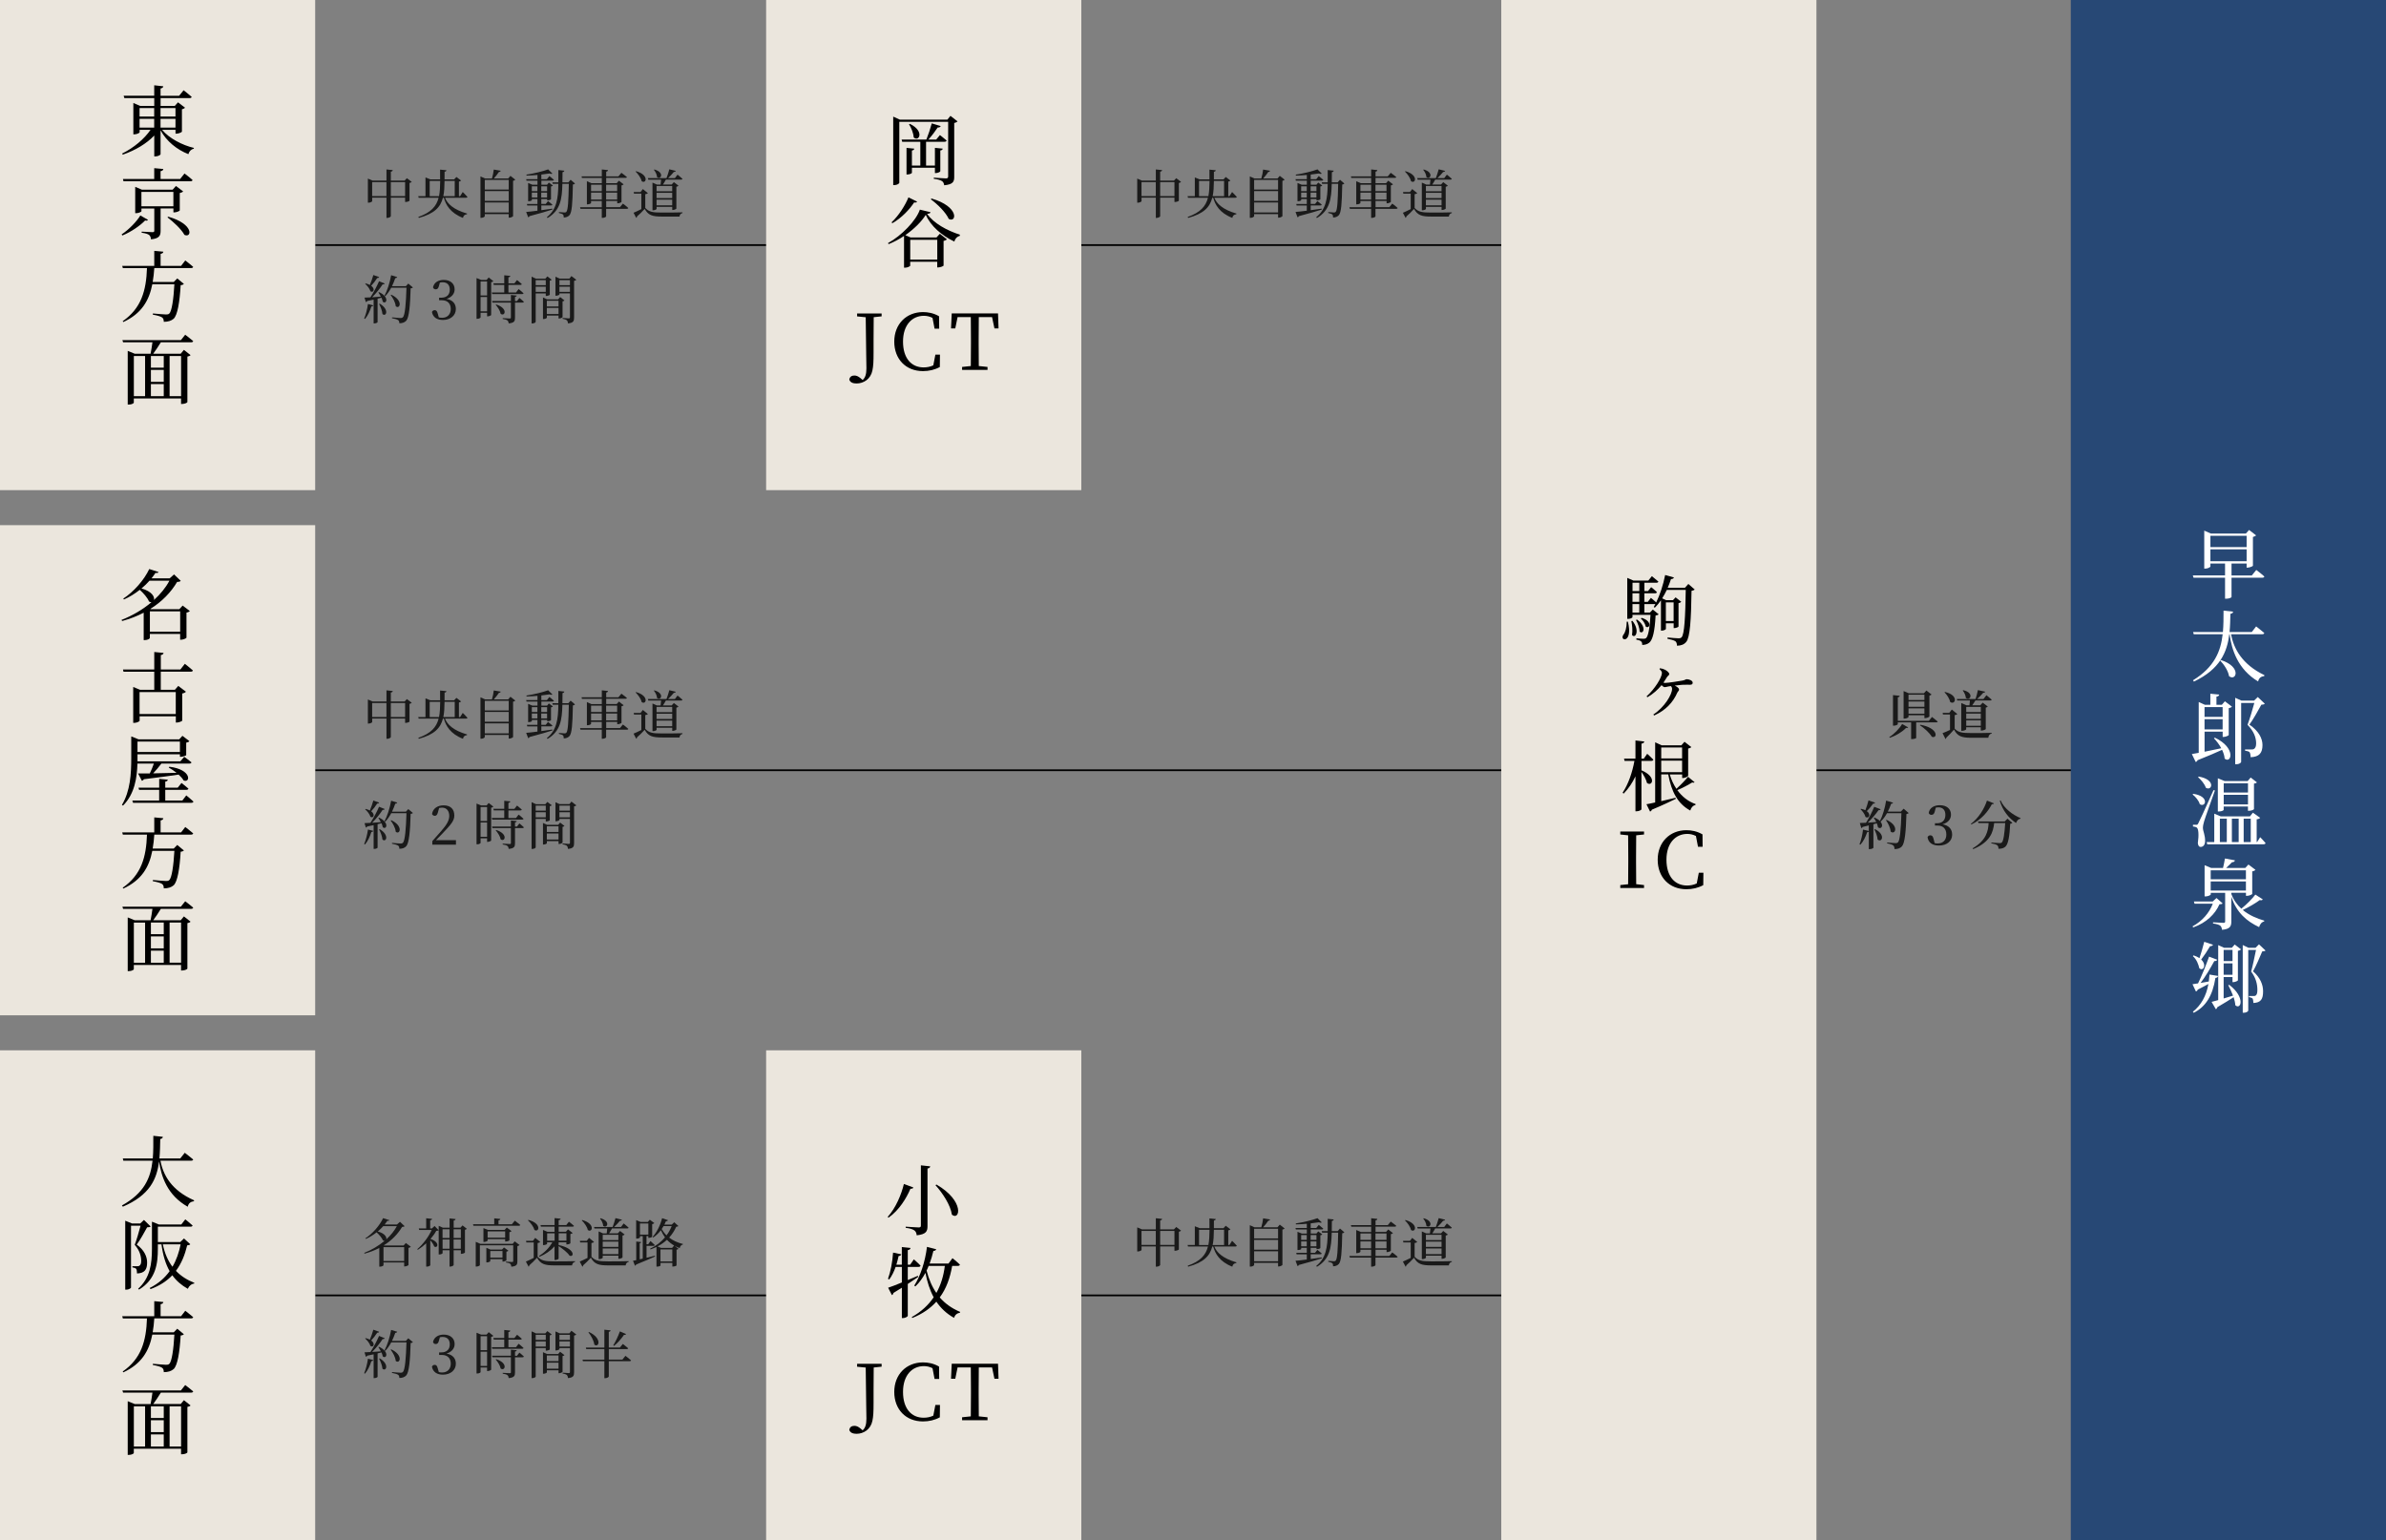 <?xml version="1.0" encoding="UTF-8"?><svg id="_レイヤー_2" xmlns="http://www.w3.org/2000/svg" viewBox="0 0 681.33 440"><rect x="0" y="0" width="681.33" height="440" fill="#808080" stroke="none"/><defs><style>.cls-1{fill:#fff;}.cls-2{fill:#274875;}.cls-3{fill:#ebe6dd;}.cls-4{opacity:.8;}</style></defs><g id="_レイヤー_1-2"><rect x="90" y="69.75" width="370.45" height=".5"/><rect x="90" y="219.75" width="533.1" height=".5"/><rect x="90" y="369.75" width="370.45" height=".5"/><rect class="cls-3" width="90" height="140"/><path d="M46.28,37.08c2.05,2.46,5.76,4.38,9.09,5.17l-.04.24c-.73.13-1.3.7-1.54,1.54-3.28-1.3-6.23-3.65-7.94-6.82v6.82c0,.24-.75.64-1.45.64h-.35v-5.96c-2.22,2.33-5.37,4.2-8.98,5.46l-.2-.31c3.34-1.65,6.34-4.18,8.12-6.78h-3.12v.7c0,.18-.77.59-1.5.59h-.29v-8.96l1.94.84h4.03v-2.24h-8.54l-.2-.66h8.73v-2.99l2.6.29c-.07.31-.24.53-.79.62v2.09h5.3l1.28-1.58s1.43,1.1,2.31,1.89c-.07.24-.29.35-.59.35h-8.29v2.24h4.05l.92-1.03,2.02,1.54c-.15.15-.46.35-.9.44v6.4c-.02.15-.92.57-1.54.57h-.29v-1.1h-3.83ZM39.85,30.87v2.42h4.18v-2.42h-4.18ZM39.85,36.44h4.18v-2.51h-4.18v2.51ZM45.84,30.87v2.42h4.27v-2.42h-4.27ZM50.11,36.44v-2.51h-4.27v2.51h4.27Z"/><path d="M42.25,62.79c-.15.22-.33.31-.81.18-1.41,1.47-3.92,3.23-6.49,4.29l-.22-.31c2.13-1.41,4.33-3.72,5.35-5.41l2.18,1.25ZM52.68,49.55s1.45,1.08,2.31,1.87c-.07.24-.26.35-.57.35h-19.16l-.15-.64h8.93v-3.1l2.6.24c-.04.31-.24.53-.79.62v2.24h5.59l1.25-1.58ZM45.86,59.56v6.4c0,1.3-.35,2.18-2.75,2.4-.04-.55-.2-.97-.53-1.25-.35-.26-.97-.48-2.13-.64v-.31s2.55.15,3.08.15c.42,0,.53-.13.53-.42v-6.34h-3.67v.77c0,.18-.79.57-1.52.57h-.26v-7.52l1.91.81h8.78l.95-1.06,2.05,1.56c-.15.18-.51.35-.97.46v4.97c-.02.15-.9.55-1.52.55h-.29v-1.12h-3.65ZM49.51,58.92v-4.11h-9.13v4.11h9.13ZM48.04,61.89c7.48,2.13,6.73,6.2,4.62,5.19-.86-1.61-3.17-3.74-4.84-5l.22-.2Z"/><path d="M52.9,74.39s1.43,1.08,2.27,1.83c-.07.24-.31.35-.59.35h-10.52c-.09,1.41-.24,2.73-.46,3.98h6.01l1.01-1.03,1.89,1.58c-.18.18-.44.31-.92.35-.29,4.86-.9,8.56-2,9.59-.68.59-1.58.88-2.82.88,0-.53-.11-.99-.48-1.25-.4-.31-1.58-.62-2.64-.79v-.35c1.19.11,3.23.29,3.78.29.46,0,.66-.04.9-.26.73-.62,1.23-4.11,1.47-8.36h-6.31c-.92,4.71-3.1,8.38-8.27,10.78l-.18-.24c5.35-3.72,6.71-8.78,6.93-15.16h-6.89l-.18-.64h9.15v-4.29l2.6.24c-.04.31-.26.53-.79.62v3.43h5.85l1.19-1.54Z"/><path d="M52.9,95.62s1.43,1.06,2.27,1.8c-.07.24-.29.35-.57.35h-8.67c-.66,1.1-1.5,2.35-2.18,3.26h7.85l.92-1.1,1.89,1.5c-.15.2-.42.33-.9.42v13c0,.13-.66.53-1.52.53h-.29v-1.58h-13.49v1.23c0,.13-.57.53-1.45.53h-.29v-15.34l2,.81h4.53c.18-.9.4-2.22.53-3.26h-8.38l-.2-.62h16.7l1.23-1.54ZM38.22,113.15h3.21v-11.46h-3.21v11.46ZM46.76,101.69h-3.67v3.32h3.67v-3.32ZM46.76,105.65h-3.67v3.41h3.67v-3.41ZM43.09,113.15h3.67v-3.45h-3.67v3.45ZM48.43,101.69v11.46h3.28v-11.46h-3.28Z"/><rect class="cls-3" y="150" width="90" height="140"/><path d="M54.22,174.52c-.15.18-.51.37-.97.46v7.17c-.02.15-.9.57-1.52.57h-.29v-1.65h-8.65v1.17c0,.15-.57.59-1.45.59h-.31v-7.83c-1.85.97-3.89,1.76-6.14,2.38l-.2-.31c3.19-1.25,6.14-3.01,8.56-5.06-.2,0-.44-.04-.7-.2-.42-1.08-1.61-2.42-2.64-3.34-1.39,1.1-2.93,2.07-4.51,2.75l-.2-.24c2.99-1.94,5.98-5.35,7.42-8.45l2.64.86c-.09.22-.26.33-.86.24-.33.53-.73,1.03-1.14,1.56h5.19l1.25-1.12,1.91,1.83c-.18.22-.44.29-1.03.31-1.76,2.97-4.31,5.63-7.66,7.72l.15.07h8.14l.95-1.03,2.05,1.56ZM42.69,165.86c-.68.77-1.45,1.52-2.29,2.22,3.01.84,3.81,2.42,3.56,3.3,1.85-1.67,3.37-3.54,4.42-5.52h-5.7ZM51.45,180.44v-5.81h-8.65v5.81h8.65Z"/><path d="M52.77,189.59s1.45,1.12,2.31,1.91c-.07.24-.26.35-.59.35h-8.58v5.17h4.03l.97-1.1,2.18,1.65c-.15.2-.55.42-1.06.51v7.77c-.02.13-.95.53-1.56.53h-.26v-1.78h-10.34v1.25c0,.2-.77.62-1.54.62h-.29v-10.25l1.96.81h4.05v-5.17h-8.78l-.15-.64h8.93v-4.99l2.66.26c-.07.31-.26.53-.79.62v4.11h5.59l1.28-1.63ZM39.85,197.67v6.27h10.34v-6.27h-10.34Z"/><path d="M39.24,218.11c-.11,3.89-.73,8.6-4.11,11.99l-.31-.2c2.4-4,2.66-8.91,2.66-13.4v-6.16l2.09.84h11.6l.92-1.01,2,1.52c-.13.18-.48.35-.92.44v3.56c-.02.13-.92.46-1.5.46h-.29v-.7h-12.12v2.02h12.23l1.12-1.3s1.25.88,2.07,1.58c-.07.24-.29.35-.59.35h-8.01c-.7.95-1.58,1.98-2.35,2.79,1.94-.02,4.25-.09,6.69-.15-.75-.59-1.54-1.12-2.24-1.5l.18-.24c6.51.79,6.03,4.75,4.07,3.92-.31-.55-.81-1.12-1.43-1.67-2.33.35-5.52.77-9.92,1.32-.13.24-.35.4-.57.44l-1.08-2.09c.81.02,1.96.02,3.34,0,.42-.86.86-1.91,1.17-2.82h-4.69ZM53.19,227.19s1.28,1.01,2.05,1.76c-.07.24-.29.35-.57.35h-16.68l-.2-.64h7.66v-3.06h-5.74l-.15-.62h5.9v-2.51l2.46.24c-.04.26-.22.46-.73.55v1.72h3.56l1.08-1.34s1.21.92,1.98,1.61c-.07.24-.29.35-.59.35h-6.03v3.06h4.88l1.12-1.47ZM39.26,211.81v2.99h12.12v-2.99h-12.12Z"/><path d="M52.9,236.21s1.43,1.08,2.27,1.83c-.07.24-.31.35-.59.35h-10.52c-.09,1.41-.24,2.73-.46,3.98h6.01l1.01-1.03,1.89,1.58c-.18.18-.44.31-.92.35-.29,4.86-.9,8.56-2,9.59-.68.59-1.58.88-2.82.88,0-.53-.11-.99-.48-1.25-.4-.31-1.58-.62-2.64-.79v-.35c1.19.11,3.23.29,3.78.29.46,0,.66-.04.9-.26.73-.62,1.23-4.11,1.47-8.36h-6.31c-.92,4.71-3.1,8.38-8.27,10.78l-.18-.24c5.35-3.72,6.71-8.78,6.93-15.16h-6.89l-.18-.64h9.15v-4.29l2.6.24c-.04.31-.26.53-.79.62v3.43h5.85l1.19-1.54Z"/><path d="M52.9,257.44s1.43,1.06,2.27,1.8c-.07.24-.29.35-.57.35h-8.67c-.66,1.1-1.5,2.35-2.18,3.26h7.85l.92-1.1,1.89,1.5c-.15.2-.42.33-.9.42v13c0,.13-.66.53-1.52.53h-.29v-1.58h-13.49v1.23c0,.13-.57.53-1.45.53h-.29v-15.34l2,.81h4.53c.18-.9.4-2.22.53-3.26h-8.38l-.2-.62h16.7l1.23-1.54ZM38.22,274.98h3.21v-11.46h-3.21v11.46ZM46.76,263.51h-3.67v3.32h3.67v-3.32ZM46.76,267.47h-3.67v3.41h3.67v-3.41ZM43.09,274.98h3.67v-3.45h-3.67v3.45ZM48.43,263.51v11.46h3.28v-11.46h-3.28Z"/><rect class="cls-3" y="300" width="90" height="140"/><path d="M45.82,331.53c.77,4.14,3.17,8.47,9.59,11.31l-.02.26c-.95.13-1.56.57-1.78,1.58-5.81-3.28-7.55-8.56-8.19-12.96-.64,5.15-2.71,9.68-10.34,12.94l-.26-.35c6.36-3.52,8.19-7.83,8.74-12.78h-8.34l-.15-.64h8.56c.18-2.05.15-4.22.15-6.47l2.73.29c-.07.33-.24.55-.75.62-.04,1.91-.07,3.76-.24,5.57h5.94l1.3-1.63s1.52,1.14,2.4,1.91c-.04.24-.29.35-.57.35h-8.76Z"/><path d="M43.02,350.32c-.18.18-.48.22-1.01.24-.7,1.3-2.02,3.67-2.97,4.93,2.16,1.56,2.97,3.45,2.97,5.1.02,2.05-.73,3.06-2.88,3.15,0-.53-.09-1.12-.26-1.34-.18-.18-.57-.33-1.06-.4v-.33h1.45c.24,0,.37-.02.53-.13.33-.2.53-.59.53-1.36,0-1.47-.48-3.08-1.85-4.62.51-1.32,1.23-3.78,1.67-5.46h-2.73v17.67c0,.13-.53.59-1.36.59h-.29v-19.69l1.94.79h2.35l1.06-1.01,1.91,1.87ZM54.33,355.38c-.15.22-.37.26-.88.33-.64,2.66-1.61,5.15-3.21,7.28,1.43,1.5,3.21,2.62,5.26,3.43l-.04.2c-.79.09-1.47.64-1.83,1.5-1.8-1.01-3.28-2.27-4.42-3.87-1.54,1.61-3.56,2.97-6.23,3.96l-.22-.33c2.44-1.23,4.29-2.86,5.68-4.8-1.14-2.02-1.91-4.51-2.33-7.66h-1.03v1.21c0,4.22-.51,8.74-5.37,11.71l-.26-.24c3.39-3.08,3.94-7.06,3.94-11.44v-7.72l2,.81h6.38l1.14-1.47s1.3,1.01,2.09,1.76c-.07.22-.26.33-.57.33h-9.35v4.4h6.38l1.08-1.03,1.8,1.65ZM46.5,355.42c.53,2.6,1.47,4.71,2.75,6.4,1.12-1.91,1.87-4.09,2.33-6.4h-5.08Z"/><path d="M52.9,374.39s1.43,1.08,2.27,1.83c-.07.24-.31.35-.59.35h-10.52c-.09,1.41-.24,2.73-.46,3.98h6.01l1.01-1.03,1.89,1.58c-.18.18-.44.31-.92.35-.29,4.86-.9,8.56-2,9.59-.68.59-1.58.88-2.82.88,0-.53-.11-.99-.48-1.25-.4-.31-1.58-.62-2.64-.79v-.35c1.19.11,3.23.29,3.78.29.46,0,.66-.04.9-.26.73-.62,1.23-4.11,1.47-8.36h-6.31c-.92,4.71-3.1,8.38-8.27,10.78l-.18-.24c5.35-3.72,6.71-8.78,6.93-15.16h-6.89l-.18-.64h9.15v-4.29l2.6.24c-.04.31-.26.53-.79.62v3.43h5.85l1.19-1.54Z"/><path d="M52.9,395.62s1.43,1.06,2.27,1.8c-.07.24-.29.35-.57.35h-8.67c-.66,1.1-1.5,2.35-2.18,3.26h7.85l.92-1.1,1.89,1.5c-.15.2-.42.33-.9.42v13c0,.13-.66.53-1.52.53h-.29v-1.58h-13.49v1.23c0,.13-.57.53-1.45.53h-.29v-15.34l2,.81h4.53c.18-.9.4-2.22.53-3.26h-8.38l-.2-.62h16.7l1.23-1.54ZM38.22,413.15h3.21v-11.46h-3.21v11.46ZM46.76,401.69h-3.67v3.32h3.67v-3.32ZM46.76,405.65h-3.67v3.41h3.67v-3.41ZM43.09,413.15h3.67v-3.45h-3.67v3.45ZM48.43,401.69v11.46h3.28v-11.46h-3.28Z"/><rect class="cls-3" x="218.77" width="90" height="140"/><path d="M273.43,34.68c-.15.15-.48.35-.95.44v15.45c0,1.3-.33,2.11-2.86,2.35-.09-.55-.24-.92-.62-1.19-.44-.26-1.1-.51-2.35-.66v-.33s2.86.22,3.48.22c.48,0,.62-.2.62-.57v-15.6h-13.95v17.4c0,.24-.64.68-1.43.68h-.31v-19.56l1.89.86h13.58l.88-1.08,2.02,1.58ZM260.4,47.92v1.43c0,.18-.66.48-1.25.48h-.29v-7.59l2.22.22c-.04.26-.22.46-.68.53v4.31h2.4v-6.8h-5.17l-.18-.64h7.08c.55-1.36,1.17-3.23,1.54-4.62l2.55.77c-.11.26-.37.44-.86.4-.64.99-1.65,2.35-2.66,3.45h2.24l1.06-1.28s1.17.9,1.91,1.56c-.07.24-.29.35-.59.35h-5.28v6.8h2.53v-5.06l2.22.22c-.02.26-.2.46-.68.53v5.92c0,.18-.7.53-1.28.53h-.26v-1.52h-6.58ZM259.83,35.38c4.31,2.11,2.57,5.26,1.08,3.87-.07-1.23-.7-2.77-1.34-3.76l.26-.11Z"/><path d="M265.7,60.64c-.07.29-.35.4-.97.44,1.94,2.75,5.68,4.75,9.37,5.96l-.02.33c-.84.2-1.41.92-1.56,1.63-3.56-1.69-6.71-4.36-8.16-7.64-1.25,2-3.39,4.09-5.85,5.81l1.52.66h7.39l.95-1.06,2.02,1.58c-.15.18-.48.37-.95.46v7.06c-.02.13-.92.51-1.52.51h-.29v-1.61h-7.72v1.1c0,.2-.77.59-1.5.59h-.26v-9.07c-1.41.95-2.93,1.76-4.42,2.35l-.15-.31c3.83-2.09,8.03-6.4,9.09-9.55l3.04.73ZM261.88,57.58c-.11.22-.33.33-.84.24-1.28,1.96-3.54,4.4-6.23,5.94l-.22-.26c2.09-1.94,3.96-4.97,4.82-7.13l2.46,1.21ZM259.92,68.49v5.65h7.72v-5.65h-7.72ZM266.01,56.7c8.01,2.33,7.15,7.04,4.91,5.83-.86-1.91-3.26-4.25-5.13-5.61l.22-.22Z"/><path d="M251.73,90.36l-2.24.24c-.04,2.09-.04,4.22-.04,6.38v3.7c0,2.66-.07,3.92-.33,5.13-.48,2.44-2.49,3.72-4.53,3.72-.92,0-1.8-.24-2.07-1.1.13-.84.7-1.17,1.45-1.17.57,0,1.06.2,1.72.73l.64.55c.73-.64,1.08-1.63,1.08-3.34,0-1.41-.09-3.76-.2-14.59l-2.46-.24v-.84h7v.84Z"/><path d="M268.41,101.29l-.04,3.54c-1.5.81-3.1,1.17-4.82,1.17-4.86,0-8.19-3.41-8.19-8.43s3.48-8.43,8.19-8.43c1.39,0,3.01.26,4.6,1.19l.04,3.54h-1.32l-.59-3.08c-.84-.42-1.65-.59-2.46-.59-3.32,0-5.96,2.57-5.96,7.37s2.42,7.37,5.88,7.37c.9,0,1.85-.15,2.77-.59l.59-3.06h1.32Z"/><path d="M279.5,90.58c-.04,2.11-.04,4.27-.04,6.42v1.19c0,2.11,0,4.25.04,6.36l2.49.26v.84h-7.26v-.84l2.49-.26c.04-2.09.04-4.2.04-6.36v-1.19c0-2.16,0-4.31-.04-6.42h-3.78l-.66,3.23h-1.21l.2-4.29h13.22l.15,4.29h-1.17l-.68-3.23h-3.78Z"/><rect class="cls-3" x="218.77" y="300" width="90" height="140"/><path d="M260.82,339.19c-.11.24-.31.37-.84.35-1.14,2.68-3.21,6.12-6.27,8.27l-.22-.24c2.31-2.53,3.94-6.49,4.62-9.4l2.71,1.01ZM265.64,333.14c-.07.33-.26.53-.79.62v16.46c0,1.45-.35,2.33-3.08,2.62-.07-.64-.24-1.08-.66-1.39-.46-.33-1.12-.57-2.49-.75v-.33s3.12.22,3.72.22c.46,0,.62-.15.62-.53v-17.21l2.68.29ZM271.82,346.95c-.4-2.79-2.68-6.2-4.69-8.43l.29-.18c8.14,4.73,6.67,10.47,4.4,8.6Z"/><path d="M262.21,364.71c-.81.55-1.8,1.23-2.99,2.02v9.09c0,.24-.73.66-1.36.66h-.33v-8.67c-.73.46-1.52.97-2.38,1.47-.07.29-.22.53-.46.64l-1.08-2.11c.77-.24,2.2-.79,3.92-1.5v-4.44h-1.78c-.48,1.36-1.1,2.62-1.83,3.59l-.35-.2c.73-1.96,1.28-4.8,1.45-7.48l2.35.48c-.07.26-.31.46-.77.51-.18.84-.4,1.67-.64,2.46h1.56v-5.04l2.49.26c-.07.31-.22.53-.79.62v4.16h.68l1.06-1.52s1.23,1.06,1.91,1.8c-.07.24-.26.35-.57.35h-3.08v3.76c.92-.4,1.91-.79,2.88-1.21l.11.29ZM271.89,361.58c-.59,3.43-1.67,6.47-3.54,9,1.5,1.74,3.41,3.12,5.83,4.14l-.07.22c-.84.15-1.43.64-1.69,1.47-2.16-1.21-3.78-2.77-5.04-4.62-1.69,1.89-3.94,3.48-6.87,4.66l-.15-.26c2.73-1.54,4.77-3.45,6.25-5.65-1.1-2.05-1.85-4.4-2.35-6.98-.81,1.52-1.76,2.82-2.88,3.87l-.31-.22c1.72-2.68,3.1-6.75,3.63-11.07l2.64.68c-.09.26-.31.46-.81.48-.31,1.28-.66,2.49-1.08,3.61h5.39l1.14-1.54s1.36,1.08,2.13,1.85c-.07.24-.29.35-.57.35h-1.65ZM265.18,361.58c-.18.46-.37.9-.59,1.32.62,2.4,1.5,4.55,2.79,6.4,1.3-2.31,2.07-4.91,2.42-7.72h-4.62Z"/><path d="M251.73,390.36l-2.24.24c-.04,2.09-.04,4.22-.04,6.38v3.7c0,2.66-.07,3.92-.33,5.13-.48,2.44-2.49,3.72-4.53,3.72-.92,0-1.8-.24-2.07-1.1.13-.84.7-1.17,1.45-1.17.57,0,1.06.2,1.72.73l.64.55c.73-.64,1.08-1.63,1.08-3.34,0-1.41-.09-3.76-.2-14.59l-2.46-.24v-.84h7v.84Z"/><path d="M268.41,401.29l-.04,3.54c-1.5.81-3.1,1.17-4.82,1.17-4.86,0-8.19-3.41-8.19-8.43s3.48-8.43,8.19-8.43c1.39,0,3.01.26,4.6,1.19l.04,3.54h-1.32l-.59-3.08c-.84-.42-1.65-.59-2.46-.59-3.32,0-5.96,2.57-5.96,7.37s2.42,7.37,5.88,7.37c.9,0,1.85-.15,2.77-.59l.59-3.06h1.32Z"/><path d="M279.5,390.58c-.04,2.11-.04,4.27-.04,6.42v1.19c0,2.11,0,4.25.04,6.36l2.49.26v.84h-7.26v-.84l2.49-.26c.04-2.09.04-4.2.04-6.36v-1.19c0-2.16,0-4.31-.04-6.42h-3.78l-.66,3.23h-1.21l.2-4.29h13.22l.15,4.29h-1.17l-.68-3.23h-3.78Z"/><rect class="cls-2" x="591.33" width="90" height="440"/><path class="cls-1" d="M644.28,162.79s1.45,1.08,2.31,1.87c-.04.24-.29.35-.57.35h-8.8v5.52c0,.11-.59.48-1.54.48h-.31v-6.01h-9l-.2-.64h9.2v-3.41h-4.18v.84c0,.2-.73.62-1.47.62h-.29v-10.85l1.91.84h9.97l.92-1.03,2,1.54c-.15.18-.46.35-.9.46v8.23c-.02.13-.95.53-1.54.53h-.26v-1.17h-4.31v3.41h5.79l1.28-1.58ZM631.19,153.04v3.23h10.34v-3.23h-10.34ZM641.53,160.3v-3.39h-10.34v3.39h10.34Z"/><path class="cls-1" d="M637.08,181.18c.77,4.09,3.17,8.62,9.53,11.66l-.04.26c-.92.11-1.52.53-1.76,1.54-5.83-3.5-7.55-9.09-8.14-13.47h-.09c-.62,5.08-2.62,9.95-10.1,13.51l-.26-.37c6.1-3.74,7.92-8.29,8.47-13.14h-8.25l-.2-.64h8.52c.18-2,.18-4.05.18-6.12l2.73.29c-.04.33-.22.55-.77.62-.04,1.74-.07,3.48-.24,5.21h6.34l1.25-1.61s1.45,1.12,2.33,1.89c-.07.24-.29.35-.59.35h-8.89ZM634.22,188.53c6.05,2,4.29,6.18,2.29,4.6-.22-1.5-1.43-3.32-2.51-4.44l.22-.15Z"/><path class="cls-1" d="M635.34,200.32l2,1.52c-.15.18-.48.35-.92.44v7.68c-.04.15-.9.53-1.47.53h-.26v-1.52h-5.17v5.74c1.43-.29,3.08-.64,4.77-.99-.59-1.08-1.36-2.09-2.09-2.84l.26-.18c6.21,2.95,4.67,7.57,2.79,5.98-.04-.79-.33-1.67-.73-2.51-1.67.77-3.96,1.76-7,2.97-.09.26-.29.44-.53.51l-1.1-2.27c.46-.07,1.14-.2,1.96-.35v-14.52l1.78.81h1.54v-3.17l2.53.24c-.04.31-.26.53-.79.59v2.33h1.54l.88-1.01ZM629.51,201.97v2.79h5.17v-2.79h-5.17ZM634.68,208.35v-2.93h-5.17v2.93h5.17ZM646.72,201c-.18.2-.48.26-.99.29-.81,1.47-2.31,4.22-3.41,5.68,2.68,1.83,3.74,3.96,3.74,5.83,0,2.22-.88,3.39-3.39,3.48,0-.57-.11-1.21-.31-1.45-.2-.2-.68-.33-1.28-.42v-.35h1.94c.24,0,.4-.02.57-.11.42-.24.66-.73.66-1.61,0-1.69-.68-3.52-2.46-5.3.55-1.47,1.43-4.31,1.94-6.25h-3.76v16.83c0,.24-.59.68-1.39.68h-.31v-18.99l1.8.81h3.59l1.06-1.03,2,1.91Z"/><path class="cls-1" d="M626.3,226.74c4.77.68,3.52,4.05,1.85,2.95-.26-.99-1.21-2.13-2.05-2.77l.2-.18ZM632.48,225.77c-.95,2.71-2.77,7.72-3.08,8.8-.2.66-.35,1.36-.35,1.91.02,1.01.68,2.05.62,3.87-.04.97-.53,1.56-1.3,1.56-.42,0-.7-.4-.77-1.1.33-2.31.2-4.11-.31-4.44-.29-.2-.64-.26-1.08-.31v-.48h.97c.26,0,.35-.02.57-.46q.44-.75,4.33-9.44l.4.09ZM627.86,221.81c5.02.88,3.76,4.27,2.02,3.19-.33-1.06-1.36-2.29-2.22-3.01l.2-.18ZM645.4,239.13s.99.99,1.54,1.67c-.07.24-.26.35-.57.35h-16.08l-.18-.64h2.18v-8.1l1.85.77h8.34l.84-1.06,2.07,1.47c-.15.22-.44.35-.99.42v6.49h.13l.88-1.39ZM634.99,231.3c0,.15-.53.48-1.39.48h-.29v-9.48l1.94.79h6.58l.86-1.01,1.78,1.39c-.15.18-.37.29-.84.35v7.28c0,.11-.59.48-1.43.48h-.29v-1.21h-6.93v.92ZM633.89,240.52h1.98v-6.69h-1.98v6.69ZM634.99,223.73v2.64h6.93v-2.64h-6.93ZM641.92,229.76v-2.75h-6.93v2.75h6.93ZM639.26,233.83h-1.94v6.69h1.94v-6.69ZM640.69,233.83v6.69h2.02v-6.69h-2.02Z"/><path class="cls-1" d="M634.66,258.03c-.15.2-.37.24-.88.26-1.28,2.86-3.74,5.26-7.5,6.6l-.2-.29c2.77-1.5,4.8-3.87,5.79-6.47h-5.21l-.18-.64h5.37l1.08-.99,1.74,1.52ZM646.13,256.9c-.15.22-.35.31-.84.18-1.17.88-3.04,1.98-4.86,2.84,1.85,1.52,4.07,2.44,6.14,3.04l-.04.24c-.7.15-1.19.77-1.43,1.61-3.52-1.67-6.4-4.05-7.94-8.69v7.13c0,1.28-.33,2.13-2.66,2.33-.04-.51-.2-.92-.51-1.19-.35-.26-.92-.46-2.05-.62v-.33s2.42.15,2.95.15c.4,0,.51-.11.51-.42v-8.16h-4.11v.48c0,.15-.75.55-1.47.55h-.29v-8.91l1.89.79h3.37c.18-.79.44-1.91.55-2.71l2.86.53c-.09.35-.37.53-.84.53-.44.48-1.14,1.12-1.69,1.65h5.46l.92-.99,2,1.52c-.13.18-.46.35-.92.44v6.42c-.02.18-.9.57-1.5.57h-.29v-.88h-4.18v.33c.64,1.74,1.65,3.12,2.86,4.22,1.52-1.23,3.15-2.88,4-4.03l2.11,1.36ZM631.27,248.59v2.55h10.06v-2.55h-10.06ZM631.27,254.37h10.06v-2.6h-10.06v2.6Z"/><path class="cls-1" d="M633.14,274.11c-.09.24-.35.44-.84.4-1.17,2.16-2.57,4.49-3.92,6.25.73-.13,1.54-.26,2.35-.42.09-.64.15-1.3.2-1.98l2.46.4c-.07.31-.31.53-.77.57-.81,5.15-2.82,8.23-6.18,9.95l-.26-.29c2.27-1.83,3.81-4.38,4.44-7.94-.79.44-1.8.99-3.04,1.61-.11.29-.29.46-.53.53l-.97-2.07c.37-.04.92-.13,1.58-.24.99-2.02,2.22-5.04,3.15-7.64l2.31.88ZM631.93,269.84c-.09.24-.35.42-.84.42-.75,1.3-1.67,2.68-2.53,3.81,1.72,1.61.48,3.52-.55,2.46-.2-.95-.73-2.51-1.83-3.43l.2-.22c.7.22,1.25.51,1.69.79.44-1.32.97-3.1,1.36-4.67l2.49.84ZM638.12,269.77l1.8,1.39c-.13.18-.44.35-.88.42v8.43c-.02.15-.79.51-1.3.51h-.24v-1.45h-2.53v6.12c.84-.24,1.74-.53,2.68-.81-.4-1.08-.9-2.13-1.36-2.97l.29-.11c4.75,3.65,3.28,7.28,1.72,5.81-.04-.7-.22-1.5-.48-2.29-1.12.75-2.66,1.69-4.66,2.86-.04.26-.22.48-.42.57l-1.21-2.09c.44-.11,1.1-.29,1.89-.51v-15.71l1.67.77h2.22l.81-.92ZM634.97,271.31v3.21h2.53v-3.21h-2.53ZM637.5,278.42v-3.26h-2.53v3.26h2.53ZM646.94,271.49c-.18.18-.46.24-.95.26-.62,1.45-1.78,4.2-2.62,5.68,2.07,1.83,2.86,3.83,2.86,5.68.02,2.29-.66,3.28-2.77,3.37,0-.46-.09-1.06-.24-1.3-.18-.15-.55-.29-1.01-.37v-.33h1.45c.22,0,.33-.02.46-.13.31-.22.48-.68.48-1.58,0-1.74-.46-3.54-1.78-5.26.42-1.5,1.01-4.33,1.39-6.18h-2.22v17.32c0,.22-.53.62-1.28.62h-.29v-19.34l1.65.79h2l.99-.99,1.87,1.78Z"/><rect class="cls-3" x="428.69" width="90" height="440"/><path d="M464.85,177.56c1.54,6.29-2.51,5.61-1.3,3.76.59-.7.95-2.07.97-3.76h.33ZM483.94,168.39c-.18.15-.44.29-.92.37-.11,8.38-.44,13.27-1.5,14.57-.62.77-1.54,1.1-2.66,1.1,0-.55-.11-.97-.42-1.25-.4-.29-1.34-.55-2.29-.73l.02-.37c1.01.11,2.64.24,3.15.24.46,0,.62-.07.86-.29.81-.81,1.08-5.88,1.19-13.53h-5.41c-.42.86-.84,1.65-1.32,2.4l1.14.53h1.94l.75-.81,1.63,1.28c-.11.13-.42.31-.79.37v6.69c-.02.13-.7.44-1.17.44h-.22v-1.36h-2.22v1.61c0,.15-.59.48-1.19.48h-.22v-8.67c-.55.79-1.12,1.5-1.74,2.11l-.31-.2c.15-.26.31-.55.46-.84-.04.02-.11.02-.18.02h-2.97v2.42h1.58l.84-.86,1.67,1.36c-.18.18-.44.26-.88.33-.24,4.67-.84,6.93-1.78,7.75-.55.46-1.28.66-2.05.66.02-.42-.04-.79-.31-1.01-.22-.22-.75-.4-1.34-.48v-.4c.64.07,1.63.13,2.05.13.35,0,.51-.04.73-.2.55-.51,1.03-2.62,1.25-6.62h-5.15v.66c0,.11-.48.48-1.25.48h-.24v-11.71l1.76.77h4.25l1.01-1.25s1.12.88,1.87,1.54c-.07.22-.26.33-.57.33h-3.43v2.38h1.03l.9-1.12s1.03.79,1.65,1.41c-.07.24-.26.35-.55.35h-3.04v2.44h.99l.88-1.14s.9.7,1.52,1.3c1.06-2.18,2-5.02,2.55-7.83l2.51.7c-.09.26-.35.46-.84.46-.29.86-.59,1.69-.95,2.49h4.93l.97-1.1,1.83,1.61ZM466.14,177.32c2.24,2.82.84,5.24-.11,4.05.22-1.25.04-2.88-.2-3.96l.31-.09ZM466.17,166.45v2.38h1.94v-2.38h-1.94ZM468.1,169.46h-1.94v2.44h1.94v-2.44ZM468.1,172.54h-1.94v2.42h1.94v-2.42ZM467.46,176.97c2.95,2.13,1.74,4.4.73,3.41,0-1.06-.55-2.44-1.03-3.3l.31-.11ZM468.78,176.48c3.23.97,2.27,3.28,1.17,2.49-.13-.79-.79-1.78-1.41-2.31l.24-.18ZM475.69,172.06v5.32h2.22v-5.32h-2.22Z"/><path d="M474,190.87c.57.07,1.03.2,1.43.42.55.26,1.23.84,1.23,1.23,0,.35-.37.46-.64.86-.33.57-.68,1.08-1.03,1.61.18.04.35.07.51.07.84,0,4.03-.51,4.88-.66.77-.11.95-.4,1.25-.4.68,0,1.72.37,1.72.99,0,.33-.13.59-.73.59s-1.5-.02-2.31.02c-.51.04-1.3.13-2.09.22.75.35,1.25.79,1.25,1.12,0,.35-.33.53-.51.9-1.23,2.82-3.34,5.04-6.62,6.53l-.22-.29c3.21-2.09,5.35-5.72,5.35-7.31,0-.33-.13-.59-.35-.81l-.7.11c-.4.07-.75.2-1.06.2-.26,0-.62-.29-.9-.57-1.08,1.3-2.33,2.46-4.03,3.45l-.24-.26c2.29-2.02,4.38-5.37,4.38-6.69,0-.33-.2-.62-.7-1.1l.13-.24Z"/><path d="M468.72,220.02c4.49,1.89,3.04,4.77,1.58,3.61-.22-.99-.92-2.22-1.58-3.15v10.67c0,.2-.7.57-1.34.57h-.37v-9.97c-.86,1.83-1.98,3.5-3.37,4.93l-.29-.26c1.67-2.53,2.77-5.83,3.37-9.09h-2.82l-.15-.64h3.26v-5.19l2.53.29c-.07.31-.24.53-.81.62v4.29h.66l.97-1.39s1.12.97,1.76,1.67c-.07.24-.29.35-.57.35h-2.82v2.68ZM483.9,223.41c-.13.15-.35.2-.68.07-.88.55-2.62,1.54-4.25,2.2,1.34,1.85,3.1,3.26,5.21,3.98l-.02.24c-.68.15-1.25.73-1.5,1.61-3.54-1.91-5.37-5.32-6.29-10.32h-2v7.64c1.25-.29,2.66-.62,4.09-.97l.07.31c-1.56.75-3.78,1.83-6.84,3.1-.09.29-.29.46-.51.53l-1.03-2.09c.57-.09,1.43-.26,2.49-.51v-17.18l1.85.86h5.63l.9-1.01,1.94,1.52c-.15.18-.48.33-.9.42v7.77c-.02.18-.84.64-1.45.64h-.26v-1.01h-3.54c.44,1.5,1.08,2.88,1.89,4.09,1.23-1.08,2.68-2.62,3.32-3.43l1.89,1.56ZM474.37,213.51v3.12h5.96v-3.12h-5.96ZM474.37,220.55h5.96v-3.28h-5.96v3.28Z"/><path d="M467.22,238.59c-.04,2.09-.04,4.25-.04,6.4v1.19c0,2.11,0,4.25.04,6.36l2.24.26v.84h-6.78v-.84l2.24-.24c.04-2.11.04-4.22.04-6.38v-1.19c0-2.16,0-4.29-.04-6.4l-2.24-.24v-.84h6.78v.84l-2.24.24Z"/><path d="M486.41,249.28l-.04,3.54c-1.5.81-3.1,1.17-4.82,1.17-4.86,0-8.19-3.41-8.19-8.43s3.48-8.43,8.19-8.43c1.39,0,3.01.26,4.6,1.19l.04,3.54h-1.32l-.59-3.08c-.84-.42-1.65-.59-2.46-.59-3.32,0-5.96,2.57-5.96,7.37s2.42,7.37,5.88,7.37c.9,0,1.85-.15,2.77-.59l.59-3.06h1.32Z"/><g class="cls-4"><path d="M117.57,51.95c-.09.12-.33.25-.63.31v5.07c-.01.1-.63.36-1.05.36h-.21v-1.24h-4.08v5.31c0,.17-.54.48-1,.48h-.24v-5.79h-4.08v1.02c0,.12-.52.42-1.03.42h-.2v-6.88l1.35.58h3.96v-3.19l1.8.19c-.04.21-.17.38-.56.44v2.56h3.93l.66-.69,1.38,1.05ZM110.35,56.01v-3.99h-4.08v3.99h4.08ZM115.68,56.01v-3.99h-4.08v3.99h4.08Z"/><path d="M132.15,54.86s.87.84,1.33,1.38c-.03.17-.18.24-.39.24h-6.02c.65,1.68,2.39,3.4,6.31,4.52l-.03.19c-.63.09-1.04.36-1.14,1.05-3.66-1.42-4.93-3.79-5.46-5.76h-.27c-.69,2.7-2.43,4.54-6.88,5.76l-.14-.27c3.65-1.3,5.16-3.04,5.79-5.49h-5.7l-.12-.44h2.07v-5.35l1.38.55h2.8c0-.87-.01-1.8-.01-2.79l1.81.18c-.03.23-.18.38-.53.42-.01.77-.01,1.5-.01,2.19h2.74l.65-.69,1.33,1.02c-.09.12-.31.24-.61.3v4.17h.33l.75-1.18ZM125.37,56.04c.25-1.26.31-2.7.33-4.36h-3v4.36h2.67ZM129.85,56.04v-4.36h-2.91c-.02,1.65-.08,3.1-.35,4.36h3.25Z"/><path d="M147.16,51.32c-.1.12-.33.25-.65.33v10.09c-.03.12-.63.44-1.06.44h-.18v-1.03h-6.84v.6c0,.15-.46.47-1.02.47h-.21v-11.83l1.33.6h1.95c.24-.78.44-1.81.52-2.56l1.98.34c-.04.18-.21.33-.52.35-.36.55-.9,1.27-1.46,1.87h4.1l.66-.76,1.4,1.11ZM138.43,51.39v2.76h6.84v-2.76h-6.84ZM138.43,54.57v2.8h6.84v-2.8h-6.84ZM145.27,60.69v-2.86h-6.84v2.86h6.84Z"/><path d="M157.74,59.85c-1.51.48-3.6,1.12-6.52,1.88-.07.19-.24.31-.39.34l-.58-1.53c.67-.04,1.83-.18,3.22-.36v-1.48h-2.91l-.1-.44h3.01v-1.41h-1.6v.33c0,.08-.36.29-.88.29h-.18v-5.21l1.22.51h1.45v-1.17h-3.12l-.12-.42h3.24v-1.21c-1.03.09-2.1.17-3.1.18l-.06-.27c2.13-.3,4.81-.98,6.21-1.5l1.21,1.2c-.15.13-.45.12-.81-.03-.68.1-1.49.21-2.35.31v1.32h1.59l.71-.88s.81.62,1.29,1.06c-.05.17-.18.24-.39.24h-3.19v1.17h1.63l.51-.63,1.15.87c-.09.12-.24.21-.54.25v3.65c0,.06-.4.3-.92.3h-.18v-.36h-1.67v1.41h1.26l.65-.83s.77.58,1.25,1.02c-.04.17-.2.24-.39.24h-2.76v1.35c.99-.13,2.05-.28,3.13-.44l.04.24ZM151.86,53.21v1.38h1.6v-1.38h-1.6ZM153.46,56.41v-1.4h-1.6v1.4h1.6ZM154.56,53.21v1.38h1.67v-1.38h-1.67ZM156.22,56.41v-1.4h-1.67v1.4h1.67ZM164.19,52.43c-.1.14-.28.23-.6.27-.09,5.53-.3,7.98-.97,8.76-.41.45-1,.66-1.64.66,0-.39-.04-.67-.21-.85-.19-.18-.67-.33-1.17-.44v-.26c.52.06,1.31.12,1.6.12.27,0,.38-.04.52-.18.47-.47.62-3.08.71-8h-1.84c-.09,4.41-.6,7.6-4.23,9.76l-.19-.25c2.79-2.23,3.22-5.29,3.27-9.51h-1.59l-.13-.43h1.72c.02-1.1,0-2.27,0-3.51l1.71.18c-.04.23-.19.38-.52.42-.02,1.02-.02,2-.03,2.91h1.69l.66-.74,1.24,1.08Z"/><path d="M177.87,58.16s.98.7,1.54,1.24c-.03.17-.19.24-.39.24h-5.94v2.17c0,.15-.52.42-.99.42h-.25v-2.59h-6.07l-.14-.45h6.21v-1.78h-3.06v.57c0,.12-.51.39-1,.39h-.19v-6.61l1.29.57h2.97v-1.51h-5.67l-.12-.44h5.79v-1.98l1.77.19c-.03.21-.15.38-.52.44v1.35h3.49l.85-1.02s.96.69,1.58,1.21c-.05.17-.21.24-.42.24h-5.5v1.51h3l.63-.71,1.35,1.05c-.1.12-.33.24-.61.3v4.72c-.02.1-.62.39-1.04.39h-.18v-.67h-3.15v1.78h3.94l.84-1.03ZM168.78,52.76v1.83h3.06v-1.83h-3.06ZM171.84,56.99v-1.97h-3.06v1.97h3.06ZM173.08,52.76v1.83h3.15v-1.83h-3.15ZM176.23,56.99v-1.97h-3.15v1.97h3.15Z"/><path d="M184.27,59.4c1.05,1.14,2.15,1.31,4.75,1.31,1.73,0,4.06,0,5.86-.06v.21c-.5.1-.78.45-.85,1h-4.99c-2.75,0-3.92-.36-4.95-2.19-.63.71-1.6,1.67-2.22,2.18.03.21-.04.3-.19.38l-.77-1.46c.56-.23,1.41-.63,2.23-1.05v-4.42h-2.1l-.09-.45h1.96l.66-.85,1.44,1.17c-.1.12-.33.24-.75.3v3.94ZM181.65,48.9c3.85,1.1,2.85,3.77,1.58,2.85-.19-.93-1.02-2.06-1.73-2.75l.15-.1ZM185.13,51.3l-.12-.42h5.31c.3-.75.61-1.77.81-2.52l1.83.45c-.04.18-.24.31-.55.3-.41.52-1.04,1.2-1.65,1.77h1.96l.75-1s.88.69,1.41,1.2c-.04.17-.19.23-.39.23h-4.35c-.24.45-.55.98-.84,1.4h2.5l.63-.69,1.32,1.02c-.09.12-.31.24-.61.3v6.25c-.02.1-.58.38-.99.38h-.19v-.88h-4.47v.57c0,.13-.46.4-.98.4h-.19v-7.9l1.25.56h1.06c.06-.44.1-.98.15-1.4h-3.65ZM186.87,48.41c3.01.85,1.84,3.06.75,2.16-.03-.71-.46-1.54-.9-2.07l.15-.09ZM187.48,53.13v1.5h4.47v-1.5h-4.47ZM187.48,56.58h4.47v-1.51h-4.47v1.51ZM191.95,58.65v-1.62h-4.47v1.62h4.47Z"/></g><g class="cls-4"><path d="M337.26,51.95c-.09.12-.33.25-.63.31v5.07c-.01.1-.63.36-1.05.36h-.21v-1.24h-4.08v5.31c0,.17-.54.48-1,.48h-.24v-5.79h-4.08v1.02c0,.12-.52.42-1.03.42h-.2v-6.88l1.35.58h3.96v-3.19l1.8.19c-.04.21-.17.38-.56.44v2.56h3.93l.66-.69,1.38,1.05ZM330.04,56.01v-3.99h-4.08v3.99h4.08ZM335.37,56.01v-3.99h-4.08v3.99h4.08Z"/><path d="M351.84,54.86s.87.84,1.33,1.38c-.03.17-.18.24-.39.24h-6.02c.65,1.68,2.39,3.4,6.31,4.52l-.03.19c-.63.09-1.04.36-1.14,1.05-3.66-1.42-4.93-3.79-5.46-5.76h-.27c-.69,2.7-2.43,4.54-6.88,5.76l-.14-.27c3.65-1.3,5.16-3.04,5.79-5.49h-5.7l-.12-.44h2.07v-5.35l1.38.55h2.8c0-.87-.01-1.8-.01-2.79l1.81.18c-.03.23-.18.38-.53.42-.01.77-.01,1.5-.01,2.19h2.74l.65-.69,1.33,1.02c-.09.12-.31.24-.61.3v4.17h.33l.75-1.18ZM345.06,56.04c.25-1.26.31-2.7.33-4.36h-3v4.36h2.67ZM349.54,56.04v-4.36h-2.91c-.02,1.65-.08,3.1-.35,4.36h3.25Z"/><path d="M366.85,51.32c-.1.12-.33.25-.65.33v10.09c-.03.12-.63.44-1.06.44h-.18v-1.03h-6.84v.6c0,.15-.46.47-1.02.47h-.21v-11.83l1.33.6h1.95c.24-.78.44-1.81.52-2.56l1.98.34c-.04.18-.21.33-.52.35-.36.55-.9,1.27-1.46,1.87h4.1l.66-.76,1.4,1.11ZM358.12,51.39v2.76h6.84v-2.76h-6.84ZM358.12,54.57v2.8h6.84v-2.8h-6.84ZM364.96,60.69v-2.86h-6.84v2.86h6.84Z"/><path d="M377.43,59.85c-1.51.48-3.6,1.12-6.52,1.88-.07.19-.24.31-.39.34l-.58-1.53c.67-.04,1.83-.18,3.22-.36v-1.48h-2.91l-.1-.44h3.01v-1.41h-1.6v.33c0,.08-.36.29-.88.29h-.18v-5.21l1.22.51h1.45v-1.17h-3.12l-.12-.42h3.24v-1.21c-1.03.09-2.1.17-3.1.18l-.06-.27c2.13-.3,4.81-.98,6.21-1.5l1.21,1.2c-.15.13-.45.12-.81-.03-.68.1-1.49.21-2.35.31v1.32h1.59l.71-.88s.81.62,1.29,1.06c-.05.17-.18.24-.39.24h-3.19v1.17h1.63l.51-.63,1.15.87c-.09.12-.24.21-.54.25v3.65c0,.06-.4.3-.92.3h-.18v-.36h-1.67v1.41h1.26l.65-.83s.77.58,1.25,1.02c-.04.17-.2.24-.39.24h-2.76v1.35c.99-.13,2.05-.28,3.13-.44l.04.24ZM371.55,53.21v1.38h1.6v-1.38h-1.6ZM373.15,56.41v-1.4h-1.6v1.4h1.6ZM374.25,53.21v1.38h1.67v-1.38h-1.67ZM375.91,56.41v-1.4h-1.67v1.4h1.67ZM383.88,52.43c-.1.14-.28.23-.6.27-.09,5.53-.3,7.98-.97,8.76-.41.45-1,.66-1.64.66,0-.39-.04-.67-.21-.85-.19-.18-.67-.33-1.17-.44v-.26c.52.06,1.31.12,1.6.12.27,0,.38-.04.52-.18.47-.47.62-3.08.71-8h-1.84c-.09,4.41-.6,7.6-4.23,9.76l-.19-.25c2.79-2.23,3.22-5.29,3.27-9.51h-1.59l-.13-.43h1.72c.02-1.1,0-2.27,0-3.51l1.71.18c-.04.23-.19.38-.52.42-.02,1.02-.02,2-.03,2.91h1.69l.66-.74,1.24,1.08Z"/><path d="M397.56,58.16s.98.7,1.54,1.24c-.03.17-.19.24-.39.24h-5.94v2.17c0,.15-.52.42-.99.42h-.25v-2.59h-6.07l-.14-.45h6.21v-1.78h-3.06v.57c0,.12-.51.39-1,.39h-.19v-6.61l1.29.57h2.97v-1.51h-5.67l-.12-.44h5.79v-1.98l1.77.19c-.03.21-.15.38-.52.44v1.35h3.49l.85-1.02s.96.69,1.58,1.21c-.05.17-.21.24-.42.24h-5.5v1.51h3l.63-.71,1.35,1.05c-.1.12-.33.24-.61.3v4.72c-.02.1-.62.39-1.04.39h-.18v-.67h-3.15v1.78h3.94l.84-1.03ZM388.47,52.76v1.83h3.06v-1.83h-3.06ZM391.53,56.99v-1.97h-3.06v1.97h3.06ZM392.77,52.76v1.83h3.15v-1.83h-3.15ZM395.92,56.99v-1.97h-3.15v1.97h3.15Z"/><path d="M403.96,59.4c1.05,1.14,2.15,1.31,4.75,1.31,1.73,0,4.06,0,5.86-.06v.21c-.5.1-.78.45-.85,1h-4.99c-2.75,0-3.92-.36-4.95-2.19-.63.71-1.6,1.67-2.22,2.18.03.21-.04.3-.19.38l-.77-1.46c.56-.23,1.41-.63,2.23-1.05v-4.42h-2.1l-.09-.45h1.96l.66-.85,1.44,1.17c-.1.12-.33.24-.75.3v3.94ZM401.34,48.9c3.85,1.1,2.85,3.77,1.58,2.85-.19-.93-1.02-2.06-1.73-2.75l.15-.1ZM404.82,51.3l-.12-.42h5.31c.3-.75.61-1.77.81-2.52l1.83.45c-.04.18-.24.31-.55.3-.41.52-1.04,1.2-1.65,1.77h1.96l.75-1s.88.69,1.41,1.2c-.04.17-.19.23-.39.23h-4.35c-.24.45-.55.98-.84,1.4h2.5l.63-.69,1.32,1.02c-.09.12-.31.24-.61.3v6.25c-.02.1-.58.38-.99.38h-.19v-.88h-4.47v.57c0,.13-.46.4-.98.4h-.19v-7.9l1.25.56h1.06c.06-.44.1-.98.15-1.4h-3.65ZM406.56,48.41c3.01.85,1.84,3.06.75,2.16-.03-.71-.46-1.54-.9-2.07l.15-.09ZM407.17,53.13v1.5h4.47v-1.5h-4.47ZM407.17,56.58h4.47v-1.51h-4.47v1.51ZM411.64,58.65v-1.62h-4.47v1.62h4.47Z"/></g><g class="cls-4"><path d="M539.49,210.54c1.5-.96,2.98-2.53,3.67-3.75l1.71.97c-.1.14-.23.21-.58.14-.99,1.05-2.77,2.2-4.67,2.83l-.13-.2ZM551.68,204.78s1.02.77,1.64,1.31c-.05.17-.2.24-.42.24h-5.73v4.46c0,.06-.46.31-1.19.31h-.25v-4.77h-3.81v.52c0,.15-.58.42-1.12.42h-.25v-8.73l1.92.2c-.03.21-.15.36-.54.42v6.73h8.86l.9-1.11ZM544.98,204.78c0,.15-.58.47-1.17.47h-.23v-7.86l1.47.63h4.32l.72-.79,1.47,1.14c-.09.12-.31.25-.61.31v5.97c-.02.13-.71.46-1.2.46h-.23v-.82h-4.54v.49ZM544.98,198.43v1.52h4.54v-1.52h-4.54ZM549.52,201.88v-1.51h-4.54v1.51h4.54ZM549.52,203.85v-1.53h-4.54v1.53h4.54ZM548.36,207.01c5.38.98,4.88,4.11,3.27,3.42-.63-1.11-2.21-2.5-3.39-3.28l.12-.14Z"/><path d="M558.16,208.12c1.05,1.09,2.1,1.26,4.75,1.26,1.71,0,4.02,0,5.83-.06v.19c-.58.12-.9.54-.97,1.22h-4.84c-2.77,0-3.93-.41-4.96-2.35-.62.76-1.6,1.78-2.22,2.34.02.18-.07.29-.21.36l-.84-1.67c.54-.19,1.33-.54,2.13-.92v-4.42h-2.01l-.09-.45h1.88l.73-.96,1.59,1.3c-.12.12-.35.24-.77.3v3.85ZM555.4,197.64c4.11.96,2.92,3.88,1.48,2.86-.18-.94-.94-2.08-1.62-2.76l.14-.1ZM558.9,200.1l-.12-.44h5.35c.25-.78.52-1.8.67-2.55l2.08.46c-.06.18-.24.31-.57.31-.42.51-1.09,1.2-1.75,1.77h1.83l.84-1.08s.93.74,1.5,1.27c-.04.17-.2.24-.41.24h-4.24c-.27.45-.6.96-.92,1.38h2.31l.69-.77,1.46,1.12c-.09.12-.3.24-.58.3v6.13c-.02.12-.72.42-1.19.42h-.23v-.94h-4.17v.57c0,.15-.58.45-1.19.45h-.21v-7.92l1.48.63h.85c.05-.44.1-.96.14-1.38h-3.65ZM560.62,197.14c3.28.77,1.95,3.19.73,2.19-.04-.73-.46-1.56-.88-2.1l.15-.09ZM561.46,201.91v1.47h4.17v-1.47h-4.17ZM561.46,205.32h4.17v-1.5h-4.17v1.5ZM565.63,207.31v-1.56h-4.17v1.56h4.17Z"/></g><g class="cls-4"><path d="M545.04,232.23c-.12.13-.31.22-.65.27-.15,5.14-.47,8.37-1.31,9.27-.52.54-1.15.75-2.1.75,0-.45-.09-.83-.35-1.04-.29-.25-1-.46-1.75-.61v-.23c.81.07,2.07.18,2.46.18.31,0,.45-.06.63-.21.57-.52.85-3.84.99-8.35h-4.11c-.54.96-1.15,1.79-1.84,2.44h-.02c.99,1.19.14,2.31-.73,1.6-.04-.36-.17-.77-.33-1.15l-.97.27v6.72c0,.09-.44.39-1.1.39h-.21v-5.02c-.08.1-.24.18-.48.19-.45,1.38-1.12,2.69-1.94,3.57l-.24-.13c.46-1.08.84-2.69,1-4.19l1.65.4v-1.59c-.54.14-1.12.29-1.75.44-.09.19-.23.3-.39.33l-.42-1.46c.39,0,1.02-.03,1.77-.07.88-1.4,1.8-3.21,2.35-4.56l1.83.71c-.08.17-.27.28-.6.24-.72,1.05-1.89,2.45-3.08,3.58.74-.04,1.56-.1,2.42-.17-.23-.45-.46-.87-.71-1.21l.17-.09c.73.3,1.25.66,1.59,1,.77-1.47,1.44-3.69,1.77-5.83l1.98.6c-.07.18-.24.3-.55.3-.27.79-.59,1.54-.95,2.25h3.72l.81-.84,1.43,1.25ZM535.44,229.27c-.06.17-.24.29-.57.27-.54.77-1.17,1.54-1.81,2.13,1.35.96.58,2.28-.36,1.67-.18-.77-.87-1.67-1.42-2.21l.13-.12c.51.1.92.26,1.25.41.31-.78.65-1.83.9-2.81l1.89.66ZM535.43,236.83c3.15,1.62,1.88,4,.73,2.96-.06-.93-.5-2.08-.92-2.86l.18-.09ZM538.71,234.18c3.75,1.67,2.46,4.46,1.17,3.33-.07-1.1-.73-2.37-1.33-3.23l.17-.1Z"/><path d="M552.48,231.78c-.15.66-.44.96-.95.96-.33,0-.63-.15-.78-.52.23-1.53,1.59-2.23,3.17-2.23,2.02,0,3.19,1.09,3.19,2.7,0,1.26-.79,2.29-2.42,2.75,1.92.34,2.75,1.47,2.75,2.97,0,1.8-1.49,3.1-3.77,3.1-1.8,0-3.01-.77-3.25-2.37.17-.39.44-.55.81-.55.51,0,.73.3.93,1.11l.27,1.11c.3.08.58.1.87.1,1.58,0,2.48-1,2.48-2.53,0-1.6-.85-2.58-2.52-2.58h-.73v-.66h.61c1.44,0,2.37-.82,2.37-2.38,0-1.4-.73-2.16-2-2.16-.22,0-.48.03-.75.09l-.28,1.11Z"/><path d="M569.36,229.47c-.07.15-.21.26-.58.23-1.06,2.07-3.04,4.47-5.86,5.79l-.13-.17c2.25-1.68,3.88-4.42,4.59-6.65l1.99.79ZM573.24,233.85l1.41,1.2c-.12.12-.3.21-.63.24-.17,3.52-.57,5.85-1.37,6.54-.48.43-1.09.61-1.98.6.01-.4-.08-.76-.33-.99-.29-.23-.99-.44-1.71-.56v-.22c.79.06,2.04.16,2.41.16.29,0,.44-.04.59-.18.46-.41.79-2.6.96-5.56h-3.15c-.27,2.58-1.11,5.42-5.98,7.45l-.17-.22c3.96-2.31,4.44-4.98,4.57-7.23h-2.9l-.13-.44h7.62l.78-.79ZM571.28,228.61c.99,2.34,3.5,4.15,5.71,5.08l-.04.15c-.58.09-1.02.52-1.26,1.23-2.08-1.38-3.81-3.51-4.64-6.34l.23-.12Z"/></g><g class="cls-4"><path d="M103.99,241.08c.46-1.08.88-2.66,1.08-4.15l1.51.39c-.06.18-.21.3-.54.31-.4,1.35-1.05,2.7-1.81,3.57l-.24-.12ZM108.24,233.53c3.09,1.44,2.1,3.61,1.06,2.75-.06-.36-.19-.75-.36-1.14l-1.12.27v6.7c0,.09-.38.36-.93.36h-.2v-6.79c-.55.12-1.17.25-1.83.39-.09.19-.24.3-.39.31l-.38-1.27c.38,0,.98-.03,1.69-.08.9-1.38,1.88-3.23,2.46-4.6l1.62.65c-.08.17-.27.29-.6.24-.69,1.08-1.84,2.53-3,3.69.77-.06,1.62-.12,2.5-.18-.23-.45-.48-.87-.72-1.2l.18-.09ZM108.28,229.24c-.06.16-.26.3-.57.27-.49.78-1.12,1.59-1.72,2.21,1.27.93.61,2.13-.21,1.58-.2-.74-.92-1.62-1.5-2.12l.13-.13c.5.12.89.27,1.2.45.34-.79.72-1.84,1-2.85l1.67.6ZM108.43,236.83c2.89,1.73,1.8,3.9.78,2.96-.07-.9-.54-2.1-.96-2.86l.18-.09ZM117.91,232.21c-.12.13-.31.23-.65.25-.13,4.95-.45,8.35-1.25,9.24-.48.51-1.11.73-1.98.73,0-.38-.08-.71-.32-.88-.28-.23-1.05-.42-1.78-.56l.02-.24c.81.07,2.1.19,2.49.19.31,0,.45-.06.61-.23.6-.52.89-4,1.02-8.44h-4.35c-.5.93-1.06,1.76-1.71,2.42l-.21-.13c.78-1.47,1.51-3.67,1.89-5.85l1.74.53c-.08.16-.23.31-.56.31-.27.79-.58,1.57-.93,2.29h3.96l.69-.74,1.31,1.1ZM111.73,234.27c3.55,1.68,2.44,4.31,1.27,3.29-.08-1.06-.79-2.35-1.44-3.18l.17-.1Z"/><path d="M130.2,240v1.27h-6.75v-1.02c.9-1,1.77-1.99,2.49-2.82,1.6-1.83,2.35-3.07,2.35-4.4,0-1.41-.78-2.34-2.01-2.34-.24,0-.54.03-.89.1l-.33,1.2c-.19.76-.48,1.03-.9,1.03-.34,0-.63-.19-.79-.51.23-1.65,1.67-2.48,3.3-2.48,2.12,0,3.06,1.2,3.06,2.91,0,1.42-.84,2.47-3.3,5.04-.44.45-1.17,1.22-1.94,2h5.7Z"/><path d="M140.88,230.41c-.09.12-.35.24-.63.3v9.36c-.02.12-.57.39-.98.39h-.18v-1.02h-1.86v1.33c0,.1-.38.39-.96.39h-.19v-11.64l1.32.54h1.54l.61-.71,1.32,1.05ZM137.23,230.5v4h1.86v-4h-1.86ZM139.09,239.01v-4.08h-1.86v4.08h1.86ZM140.56,234.09l-.12-.45h3.55v-2.17h-2.98l-.12-.45h3.1v-2.29l1.73.17c-.02.21-.17.36-.54.42v1.71h1.71l.75-.94s.84.66,1.36,1.15c-.04.17-.19.24-.4.24h-3.42v2.17h2.16l.75-.98s.89.68,1.4,1.19c-.03.17-.18.24-.38.24h-8.55ZM148.32,235.2s.81.65,1.27,1.09c-.03.17-.19.24-.4.24h-2.13v4.35c0,.92-.19,1.44-1.8,1.59-.05-.38-.12-.65-.36-.83-.22-.19-.61-.33-1.35-.44v-.23s1.65.1,1.98.1c.28,0,.36-.07.36-.28v-4.27h-5.26l-.12-.44h5.38v-1.73l1.67.17c-.03.2-.18.31-.5.38v1.19h.57l.69-.9ZM141.7,237.07c3.54,1.14,2.44,3.58,1.26,2.65-.14-.85-.83-1.9-1.41-2.55l.15-.1Z"/><path d="M152.97,233.91v8.1c0,.17-.4.47-.96.47h-.21v-13.36l1.25.58h2.67l.58-.65,1.25.96c-.09.09-.3.23-.56.27v4.02c-.02.09-.58.33-.96.33h-.18v-.72h-2.88ZM152.97,230.11v1.44h2.88v-1.44h-2.88ZM155.85,233.46v-1.47h-2.88v1.47h2.88ZM161.19,235.92c-.07.09-.3.21-.55.26v4.5c-.02.1-.57.39-.96.39h-.18v-.83h-3.34v.6c0,.12-.48.38-.93.38h-.18v-6.15l1.18.53h3.14l.58-.65,1.24.97ZM156.15,236.01v1.62h3.34v-1.62h-3.34ZM159.49,239.79v-1.73h-3.34v1.73h3.34ZM164.56,230.04c-.09.1-.33.24-.63.28v10.53c0,.93-.18,1.47-1.74,1.62-.03-.38-.12-.68-.31-.87-.23-.18-.55-.33-1.23-.44v-.24s1.44.12,1.75.12c.27,0,.35-.1.35-.33v-6.81h-3v.31c0,.1-.51.36-.99.36h-.15v-5.43l1.2.54h2.79l.57-.73,1.4,1.08ZM159.75,230.11v1.44h3v-1.44h-3ZM162.75,233.46v-1.47h-3v1.47h3Z"/></g><g class="cls-4"><path d="M103.99,392.23c.46-1.08.88-2.66,1.08-4.15l1.51.39c-.06.18-.21.3-.54.31-.4,1.35-1.05,2.7-1.81,3.57l-.24-.12ZM108.24,384.68c3.09,1.44,2.1,3.61,1.06,2.75-.06-.36-.19-.75-.36-1.14l-1.12.27v6.7c0,.09-.38.36-.93.36h-.2v-6.79c-.55.12-1.17.25-1.83.39-.09.19-.24.3-.39.31l-.38-1.27c.38,0,.98-.03,1.69-.08.9-1.38,1.88-3.23,2.46-4.6l1.62.65c-.08.17-.27.29-.6.24-.69,1.08-1.84,2.53-3,3.69.77-.06,1.62-.12,2.5-.18-.23-.45-.48-.87-.72-1.2l.18-.09ZM108.28,380.39c-.06.16-.26.3-.57.27-.49.78-1.12,1.59-1.72,2.21,1.27.93.61,2.13-.21,1.58-.2-.74-.92-1.62-1.5-2.12l.13-.13c.5.12.89.27,1.2.45.34-.79.72-1.84,1-2.85l1.67.6ZM108.43,387.98c2.89,1.73,1.8,3.9.78,2.96-.07-.9-.54-2.1-.96-2.86l.18-.09ZM117.91,383.36c-.12.13-.31.23-.65.25-.13,4.95-.45,8.35-1.25,9.24-.48.51-1.11.73-1.98.73,0-.38-.08-.71-.32-.88-.28-.23-1.05-.42-1.78-.56l.02-.24c.81.07,2.1.19,2.49.19.31,0,.45-.06.61-.23.6-.52.89-4,1.02-8.44h-4.35c-.5.93-1.06,1.76-1.71,2.42l-.21-.13c.78-1.47,1.51-3.67,1.89-5.85l1.74.53c-.08.16-.23.31-.56.31-.27.79-.58,1.57-.93,2.29h3.96l.69-.74,1.31,1.1ZM111.73,385.42c3.55,1.68,2.44,4.31,1.27,3.29-.08-1.06-.79-2.35-1.44-3.18l.17-.1Z"/><path d="M125.35,382.9c-.18.67-.4.99-.93.99-.35,0-.62-.15-.77-.57.3-1.43,1.56-2.12,3.07-2.12,1.9,0,3.1,1.08,3.1,2.69,0,1.26-.83,2.27-2.32,2.73,1.83.33,2.67,1.42,2.67,2.9,0,1.8-1.49,3.12-3.68,3.12-1.63,0-2.85-.69-3.15-2.28.18-.36.45-.52.79-.52.51,0,.7.33.9,1.08l.27.98c.33.09.65.12.94.12,1.57,0,2.48-1.04,2.48-2.52s-.85-2.49-2.55-2.49h-.78v-.73h.65c1.47,0,2.4-.83,2.4-2.29,0-1.37-.75-2.12-2.04-2.12-.23,0-.5.02-.79.09l-.27.96Z"/><path d="M140.88,381.56c-.09.12-.35.24-.63.3v9.36c-.02.12-.57.39-.98.39h-.18v-1.02h-1.86v1.33c0,.1-.38.39-.96.39h-.19v-11.64l1.32.54h1.54l.61-.71,1.32,1.05ZM137.23,381.65v4h1.86v-4h-1.86ZM139.09,390.16v-4.08h-1.86v4.08h1.86ZM140.56,385.24l-.12-.45h3.55v-2.17h-2.98l-.12-.45h3.1v-2.29l1.73.17c-.02.21-.17.36-.54.42v1.71h1.71l.75-.94s.84.66,1.36,1.15c-.04.17-.19.24-.4.24h-3.42v2.17h2.16l.75-.98s.89.68,1.4,1.19c-.03.17-.18.24-.38.24h-8.55ZM148.32,386.35s.81.65,1.27,1.09c-.03.17-.19.24-.4.24h-2.13v4.35c0,.92-.19,1.44-1.8,1.59-.05-.38-.12-.65-.36-.83-.22-.19-.61-.33-1.35-.44v-.23s1.65.1,1.98.1c.28,0,.36-.07.36-.28v-4.27h-5.26l-.12-.44h5.38v-1.73l1.67.17c-.03.2-.18.31-.5.38v1.19h.57l.69-.9ZM141.7,388.22c3.54,1.14,2.44,3.58,1.26,2.65-.14-.85-.83-1.9-1.41-2.55l.15-.1Z"/><path d="M152.97,385.06v8.1c0,.17-.4.47-.96.47h-.21v-13.36l1.25.58h2.67l.58-.65,1.25.96c-.09.09-.3.23-.56.27v4.02c-.02.09-.58.33-.96.33h-.18v-.72h-2.88ZM152.97,381.26v1.44h2.88v-1.44h-2.88ZM155.85,384.61v-1.47h-2.88v1.47h2.88ZM161.19,387.07c-.07.09-.3.21-.55.26v4.5c-.02.1-.57.39-.96.39h-.18v-.83h-3.34v.6c0,.12-.48.38-.93.38h-.18v-6.15l1.18.53h3.14l.58-.65,1.24.97ZM156.15,387.16v1.62h3.34v-1.62h-3.34ZM159.49,390.94v-1.73h-3.34v1.73h3.34ZM164.56,381.19c-.09.1-.33.24-.63.28v10.53c0,.93-.18,1.47-1.74,1.62-.03-.38-.12-.68-.31-.87-.23-.18-.55-.33-1.23-.44v-.24s1.44.12,1.75.12c.27,0,.35-.1.35-.33v-6.81h-3v.31c0,.1-.51.36-.99.36h-.15v-5.43l1.2.54h2.79l.57-.73,1.4,1.08ZM159.75,381.26v1.44h3v-1.44h-3ZM162.75,384.61v-1.47h-3v1.47h3Z"/><path d="M178.6,387.26s1,.75,1.6,1.3c-.03.15-.19.23-.39.23h-5.97v4.38c0,.17-.54.48-1.02.48h-.24v-4.86h-6.12l-.12-.44h6.24v-3h-5.17l-.12-.45h5.29v-5.1l1.78.19c-.04.21-.15.36-.52.42v4.48h3.18l.83-1.02s.94.71,1.53,1.23c-.04.17-.19.24-.42.24h-5.11v3h3.88l.87-1.09ZM168.18,380.45c3.9,1.83,2.82,4.64,1.53,3.6-.14-1.17-.96-2.58-1.68-3.5l.15-.1ZM178.78,381.04c-.08.17-.29.27-.6.23-.84,1.23-1.88,2.39-2.85,3.15l-.21-.15c.6-.96,1.37-2.53,1.89-3.99l1.77.76Z"/></g><g class="cls-4"><path d="M103.99,90.98c.46-1.08.88-2.66,1.08-4.15l1.51.39c-.06.18-.21.3-.54.31-.4,1.35-1.05,2.7-1.81,3.57l-.24-.12ZM108.24,83.43c3.09,1.44,2.1,3.61,1.06,2.75-.06-.36-.19-.75-.36-1.14l-1.12.27v6.7c0,.09-.38.36-.93.36h-.2v-6.79c-.55.12-1.17.25-1.83.39-.09.19-.24.3-.39.31l-.38-1.27c.38,0,.98-.03,1.69-.08.9-1.38,1.88-3.23,2.46-4.6l1.62.65c-.08.17-.27.29-.6.24-.69,1.08-1.84,2.53-3,3.69.77-.06,1.62-.12,2.5-.18-.23-.45-.48-.87-.72-1.2l.18-.09ZM108.28,79.14c-.06.16-.26.3-.57.27-.49.78-1.12,1.59-1.72,2.21,1.27.93.61,2.13-.21,1.58-.2-.74-.92-1.62-1.5-2.12l.13-.13c.5.12.89.27,1.2.45.34-.79.72-1.84,1-2.85l1.67.6ZM108.43,86.73c2.89,1.73,1.8,3.9.78,2.96-.07-.9-.54-2.1-.96-2.86l.18-.09ZM117.91,82.11c-.12.13-.31.23-.65.25-.13,4.95-.45,8.35-1.25,9.24-.48.51-1.11.73-1.98.73,0-.38-.08-.71-.32-.88-.28-.23-1.05-.42-1.78-.56l.02-.24c.81.07,2.1.19,2.49.19.31,0,.45-.06.61-.23.6-.52.89-4,1.02-8.44h-4.35c-.5.93-1.06,1.76-1.71,2.42l-.21-.13c.78-1.47,1.51-3.67,1.89-5.85l1.74.53c-.08.16-.23.31-.56.31-.27.79-.58,1.57-.93,2.29h3.96l.69-.74,1.31,1.1ZM111.73,84.17c3.55,1.68,2.44,4.31,1.27,3.29-.08-1.06-.79-2.35-1.44-3.18l.17-.1Z"/><path d="M125.35,81.65c-.18.67-.4.99-.93.99-.35,0-.62-.15-.77-.57.3-1.43,1.56-2.12,3.07-2.12,1.9,0,3.1,1.08,3.1,2.69,0,1.26-.83,2.27-2.32,2.73,1.83.33,2.67,1.42,2.67,2.9,0,1.8-1.49,3.12-3.68,3.12-1.63,0-2.85-.69-3.15-2.28.18-.36.45-.52.79-.52.51,0,.7.33.9,1.08l.27.98c.33.09.65.12.94.12,1.57,0,2.48-1.04,2.48-2.52s-.85-2.49-2.55-2.49h-.78v-.73h.65c1.47,0,2.4-.83,2.4-2.29,0-1.37-.75-2.12-2.04-2.12-.23,0-.5.02-.79.09l-.27.96Z"/><path d="M140.88,80.31c-.09.12-.35.24-.63.3v9.36c-.02.12-.57.39-.98.39h-.18v-1.02h-1.86v1.33c0,.1-.38.39-.96.39h-.19v-11.64l1.32.54h1.54l.61-.71,1.32,1.05ZM137.23,80.4v4h1.86v-4h-1.86ZM139.09,88.91v-4.08h-1.86v4.08h1.86ZM140.56,83.99l-.12-.45h3.55v-2.17h-2.98l-.12-.45h3.1v-2.29l1.73.17c-.02.21-.17.36-.54.42v1.71h1.71l.75-.94s.84.66,1.36,1.15c-.04.17-.19.24-.4.24h-3.42v2.17h2.16l.75-.98s.89.68,1.4,1.19c-.03.17-.18.24-.38.24h-8.55ZM148.32,85.1s.81.65,1.27,1.09c-.03.17-.19.24-.4.24h-2.13v4.35c0,.92-.19,1.44-1.8,1.59-.05-.38-.12-.65-.36-.83-.22-.19-.61-.33-1.35-.44v-.23s1.65.1,1.98.1c.28,0,.36-.07.36-.28v-4.27h-5.26l-.12-.44h5.38v-1.73l1.67.17c-.03.2-.18.31-.5.38v1.19h.57l.69-.9ZM141.7,86.97c3.54,1.14,2.44,3.58,1.26,2.65-.14-.85-.83-1.9-1.41-2.55l.15-.1Z"/><path d="M152.97,83.81v8.1c0,.17-.4.47-.96.47h-.21v-13.36l1.25.58h2.67l.58-.65,1.25.96c-.09.09-.3.23-.56.27v4.02c-.02.09-.58.33-.96.33h-.18v-.72h-2.88ZM152.97,80.01v1.44h2.88v-1.44h-2.88ZM155.85,83.36v-1.47h-2.88v1.47h2.88ZM161.19,85.82c-.07.09-.3.21-.55.26v4.5c-.02.1-.57.39-.96.39h-.18v-.83h-3.34v.6c0,.12-.48.38-.93.38h-.18v-6.15l1.18.53h3.14l.58-.65,1.24.97ZM156.15,85.91v1.62h3.34v-1.62h-3.34ZM159.49,89.69v-1.73h-3.34v1.73h3.34ZM164.56,79.94c-.09.1-.33.24-.63.28v10.53c0,.93-.18,1.47-1.74,1.62-.03-.38-.12-.68-.31-.87-.23-.18-.55-.33-1.23-.44v-.24s1.44.12,1.75.12c.27,0,.35-.1.35-.33v-6.81h-3v.31c0,.1-.51.36-.99.36h-.15v-5.43l1.2.54h2.79l.57-.73,1.4,1.08ZM159.75,80.01v1.44h3v-1.44h-3ZM162.75,83.36v-1.47h-3v1.47h3Z"/></g><g class="cls-4"><path d="M117.57,200.73c-.09.12-.33.25-.63.31v5.07c-.01.1-.63.36-1.05.36h-.21v-1.24h-4.08v5.31c0,.17-.54.48-1,.48h-.24v-5.79h-4.08v1.02c0,.12-.52.42-1.03.42h-.2v-6.88l1.35.58h3.96v-3.19l1.8.19c-.04.21-.17.38-.56.44v2.56h3.93l.66-.69,1.38,1.05ZM110.35,204.79v-3.99h-4.08v3.99h4.08ZM115.68,204.79v-3.99h-4.08v3.99h4.08Z"/><path d="M132.15,203.64s.87.84,1.33,1.38c-.03.17-.18.24-.39.24h-6.02c.65,1.68,2.39,3.4,6.31,4.52l-.03.19c-.63.09-1.04.36-1.14,1.05-3.66-1.42-4.93-3.79-5.46-5.76h-.27c-.69,2.7-2.43,4.54-6.88,5.76l-.14-.27c3.65-1.3,5.16-3.04,5.79-5.49h-5.7l-.12-.44h2.07v-5.35l1.38.55h2.8c0-.87-.01-1.8-.01-2.79l1.81.18c-.03.23-.18.38-.53.42-.01.77-.01,1.5-.01,2.19h2.74l.65-.69,1.33,1.02c-.09.12-.31.24-.61.3v4.17h.33l.75-1.18ZM125.37,204.82c.25-1.26.31-2.7.33-4.36h-3v4.36h2.67ZM129.85,204.82v-4.36h-2.91c-.02,1.65-.08,3.1-.35,4.36h3.25Z"/><path d="M147.16,200.1c-.1.12-.33.25-.65.33v10.09c-.03.12-.63.44-1.06.44h-.18v-1.03h-6.84v.6c0,.15-.46.47-1.02.47h-.21v-11.83l1.33.6h1.95c.24-.78.44-1.81.52-2.56l1.98.34c-.04.18-.21.33-.52.35-.36.55-.9,1.27-1.46,1.87h4.1l.66-.76,1.4,1.11ZM138.43,200.17v2.76h6.84v-2.76h-6.84ZM138.43,203.35v2.8h6.84v-2.8h-6.84ZM145.27,209.47v-2.86h-6.84v2.86h6.84Z"/><path d="M157.74,208.63c-1.51.48-3.6,1.12-6.52,1.88-.07.19-.24.31-.39.34l-.58-1.53c.67-.04,1.83-.18,3.22-.36v-1.48h-2.91l-.1-.44h3.01v-1.41h-1.6v.33c0,.08-.36.29-.88.29h-.18v-5.21l1.22.51h1.45v-1.17h-3.12l-.12-.42h3.24v-1.21c-1.03.09-2.1.17-3.1.18l-.06-.27c2.13-.3,4.81-.98,6.21-1.5l1.21,1.2c-.15.13-.45.12-.81-.03-.68.1-1.49.21-2.35.31v1.32h1.59l.71-.88s.81.62,1.29,1.06c-.05.17-.18.24-.39.24h-3.19v1.17h1.63l.51-.63,1.15.87c-.09.12-.24.21-.54.25v3.65c0,.06-.4.3-.92.3h-.18v-.36h-1.67v1.41h1.26l.65-.83s.77.58,1.25,1.02c-.04.17-.2.24-.39.24h-2.76v1.35c.99-.13,2.05-.28,3.13-.44l.04.24ZM151.86,201.99v1.38h1.6v-1.38h-1.6ZM153.46,205.2v-1.4h-1.6v1.4h1.6ZM154.56,201.99v1.38h1.67v-1.38h-1.67ZM156.22,205.2v-1.4h-1.67v1.4h1.67ZM164.19,201.21c-.1.14-.28.23-.6.27-.09,5.53-.3,7.98-.97,8.76-.41.45-1,.66-1.64.66,0-.39-.04-.67-.21-.85-.19-.18-.67-.33-1.17-.44v-.26c.52.06,1.31.12,1.6.12.27,0,.38-.04.52-.18.47-.47.62-3.08.71-8h-1.84c-.09,4.41-.6,7.6-4.23,9.76l-.19-.25c2.79-2.23,3.22-5.29,3.27-9.51h-1.59l-.13-.43h1.72c.02-1.1,0-2.27,0-3.51l1.71.18c-.04.23-.19.38-.52.42-.02,1.02-.02,2-.03,2.91h1.69l.66-.74,1.24,1.08Z"/><path d="M177.87,206.94s.98.7,1.54,1.24c-.03.17-.19.24-.39.24h-5.94v2.17c0,.15-.52.42-.99.42h-.25v-2.59h-6.07l-.14-.45h6.21v-1.78h-3.06v.57c0,.12-.51.39-1,.39h-.19v-6.61l1.29.57h2.97v-1.51h-5.67l-.12-.44h5.79v-1.98l1.77.19c-.03.21-.15.38-.52.44v1.35h3.49l.85-1.02s.96.69,1.58,1.21c-.05.17-.21.24-.42.24h-5.5v1.51h3l.63-.71,1.35,1.05c-.1.12-.33.24-.61.3v4.72c-.02.1-.62.39-1.04.39h-.18v-.67h-3.15v1.78h3.94l.84-1.03ZM168.78,201.54v1.83h3.06v-1.83h-3.06ZM171.84,205.77v-1.97h-3.06v1.97h3.06ZM173.08,201.54v1.83h3.15v-1.83h-3.15ZM176.23,205.77v-1.97h-3.15v1.97h3.15Z"/><path d="M184.27,208.18c1.05,1.14,2.15,1.31,4.75,1.31,1.73,0,4.06,0,5.86-.06v.21c-.5.1-.78.45-.85,1h-4.99c-2.75,0-3.92-.36-4.95-2.19-.63.71-1.6,1.67-2.22,2.18.03.21-.04.3-.19.38l-.77-1.46c.56-.23,1.41-.63,2.23-1.05v-4.42h-2.1l-.09-.45h1.96l.66-.85,1.44,1.17c-.1.12-.33.24-.75.3v3.94ZM181.65,197.68c3.85,1.1,2.85,3.77,1.58,2.85-.19-.93-1.02-2.06-1.73-2.75l.15-.1ZM185.13,200.08l-.12-.42h5.31c.3-.75.61-1.77.81-2.52l1.83.45c-.04.18-.24.31-.55.3-.41.52-1.04,1.2-1.65,1.77h1.96l.75-1s.88.69,1.41,1.2c-.04.17-.19.23-.39.23h-4.35c-.24.45-.55.98-.84,1.4h2.5l.63-.69,1.32,1.02c-.09.12-.31.24-.61.3v6.25c-.02.1-.58.38-.99.38h-.19v-.88h-4.47v.57c0,.13-.46.4-.98.4h-.19v-7.9l1.25.56h1.06c.06-.44.1-.98.15-1.4h-3.65ZM186.87,197.19c3.01.85,1.84,3.06.75,2.16-.03-.71-.46-1.54-.9-2.07l.15-.09ZM187.48,201.91v1.5h4.47v-1.5h-4.47ZM187.48,205.36h4.47v-1.51h-4.47v1.51ZM191.95,207.43v-1.62h-4.47v1.62h4.47Z"/></g><g class="cls-4"><path d="M117.3,356.13c-.11.12-.35.25-.66.31v4.89c-.02.1-.62.39-1.04.39h-.19v-1.12h-5.9v.79c0,.1-.39.4-.99.4h-.21v-5.34c-1.26.66-2.65,1.2-4.19,1.62l-.13-.21c2.17-.85,4.19-2.06,5.83-3.45-.14,0-.3-.03-.48-.14-.29-.73-1.1-1.65-1.8-2.28-.94.75-1.99,1.41-3.07,1.88l-.13-.17c2.04-1.32,4.08-3.65,5.05-5.76l1.8.58c-.06.15-.18.23-.58.17-.23.36-.5.71-.78,1.06h3.54l.85-.77,1.31,1.25c-.12.15-.3.19-.71.21-1.2,2.02-2.94,3.84-5.22,5.26l.1.04h5.55l.65-.7,1.4,1.06ZM109.44,350.22c-.46.52-.99,1.04-1.56,1.52,2.06.57,2.59,1.65,2.43,2.25,1.26-1.14,2.29-2.42,3.01-3.77h-3.88ZM115.41,360.17v-3.96h-5.9v3.96h5.9Z"/><path d="M125.25,351.39c-.14.12-.33.15-.68.18-.4.75-.97,1.54-1.65,2.32,2.83.9,2.06,2.82,1.06,2.13-.17-.57-.65-1.25-1.11-1.76v7.12c0,.1-.39.4-.96.4h-.21v-6.66c-.75.71-1.57,1.35-2.38,1.85l-.17-.17c1.65-1.38,3.31-3.65,4.11-5.48h-3.55l-.12-.45h2.11v-2.9l1.68.17c-.02.21-.17.36-.54.4v2.33h.51l.75-.69,1.14,1.18ZM133.29,350.99c-.08.1-.27.23-.52.27v6.51c-.02.09-.6.36-.99.36h-.18v-1.02h-2.06v4.21c0,.15-.51.45-.94.45h-.23v-4.67h-1.99v.84c0,.13-.47.37-.93.37h-.18v-8.17l1.19.52h1.92v-2.65l1.71.19c-.03.21-.15.36-.54.42v2.04h1.94l.58-.65,1.23.96ZM126.37,351.11v2.5h1.99v-2.5h-1.99ZM128.37,356.67v-2.64h-1.99v2.64h1.99ZM129.54,351.11v2.5h2.06v-2.5h-2.06ZM131.59,356.67v-2.64h-2.06v2.64h2.06Z"/><path d="M147,348.65s.96.72,1.56,1.23c-.04.17-.18.24-.4.24h-12.97l-.12-.44h6.06v-1.69l1.74.17c-.03.21-.17.36-.52.41v1.12h3.81l.85-1.03ZM146.97,354.57l1.4,1.05c-.09.1-.33.24-.63.3v4.37c0,.85-.19,1.38-1.72,1.51-.04-.36-.12-.63-.31-.81-.21-.18-.56-.31-1.23-.4v-.23s1.41.1,1.74.1c.25,0,.33-.1.33-.3v-4.47h-9.52v5.68c0,.12-.5.39-.99.39h-.19v-7.06l1.3.57h9.25l.58-.71ZM144.25,354.6v-.67h-5.01v.42c0,.1-.53.38-1.01.38h-.18v-3.96l1.27.52h4.77l.63-.67,1.35,1.02c-.09.12-.33.25-.61.31v2.32c-.02.1-.63.33-1.02.33h-.19ZM144.61,359.96c-.02.1-.57.38-.94.38h-.18v-.68h-3.49v.56c0,.1-.5.36-.95.36h-.17v-4.17l1.17.5h3.3l.57-.6,1.26.93c-.09.1-.31.23-.57.27v2.46ZM144.25,353.51v-1.79h-5.01v1.79h5.01ZM143.49,359.21v-1.88h-3.49v1.88h3.49Z"/><path d="M153.52,358.97c1.06,1.14,2.16,1.31,4.78,1.31,1.74,0,4.08,0,5.9-.06v.21c-.5.1-.78.45-.85,1h-5.02c-2.76,0-3.94-.36-4.98-2.19-.63.71-1.6,1.67-2.22,2.18.03.21-.04.3-.19.38l-.77-1.46c.56-.23,1.41-.63,2.23-1.05v-4.42h-2.1l-.09-.45h1.96l.66-.85,1.44,1.17c-.1.12-.33.24-.75.3v3.94ZM150.9,348.44c3.94,1.05,2.98,3.73,1.7,2.85-.24-.93-1.11-2.05-1.85-2.74l.15-.1ZM154.36,349.91h4v-1.99l1.73.18c-.04.23-.17.36-.56.42v1.4h2.16l.77-.96s.9.66,1.44,1.17c-.03.17-.18.24-.39.24h-3.98v1.46h2.06l.61-.68,1.33,1.04c-.1.12-.34.23-.65.28v2.64c-.01.09-.58.33-.97.33h-.18v-.6h-2.21v.78c4.81,1.01,4.48,3.6,3.12,3.03-.58-.9-2.02-2.02-3.12-2.73v3.55c0,.17-.49.41-.94.41h-.23v-3.9c-1.08,1.24-2.55,2.25-4.27,2.98l-.15-.24c1.62-.98,2.96-2.38,3.79-3.88h-1.5v.45c0,.09-.51.34-.99.34h-.17v-4.33l1.25.53h2.04v-1.46h-3.88l-.12-.45ZM158.37,354.38v-2.11h-2.13v2.11h2.13ZM159.54,352.26v2.11h2.21v-2.11h-2.21Z"/><path d="M168.9,358.97c1.05,1.14,2.15,1.31,4.75,1.31,1.73,0,4.06,0,5.86-.06v.21c-.5.1-.78.45-.85,1h-4.99c-2.75,0-3.92-.36-4.95-2.19-.63.71-1.6,1.67-2.22,2.18.03.21-.04.3-.19.38l-.77-1.46c.56-.23,1.41-.63,2.23-1.05v-4.42h-2.1l-.09-.45h1.96l.66-.85,1.44,1.17c-.1.12-.33.24-.75.3v3.94ZM166.27,348.47c3.85,1.1,2.85,3.77,1.58,2.85-.19-.93-1.02-2.06-1.73-2.75l.15-.1ZM169.75,350.87l-.12-.42h5.31c.3-.75.61-1.77.81-2.52l1.83.45c-.04.18-.24.31-.55.3-.41.52-1.04,1.2-1.65,1.77h1.96l.75-1s.88.69,1.41,1.2c-.04.17-.19.23-.39.23h-4.35c-.24.45-.55.98-.84,1.4h2.5l.63-.69,1.32,1.02c-.09.12-.31.24-.61.3v6.25c-.02.1-.58.38-.99.38h-.19v-.88h-4.47v.57c0,.13-.46.4-.98.4h-.19v-7.9l1.25.56h1.06c.06-.44.1-.98.15-1.4h-3.65ZM171.49,347.97c3.01.85,1.84,3.06.75,2.16-.03-.71-.46-1.54-.9-2.07l.15-.09ZM172.11,352.7v1.5h4.47v-1.5h-4.47ZM172.11,356.15h4.47v-1.51h-4.47v1.51ZM176.58,358.22v-1.62h-4.47v1.62h4.47Z"/><path d="M184.62,359.25c.75-.18,1.56-.38,2.37-.58l.06.21c-1.27.58-3,1.36-5.37,2.29-.06.18-.21.31-.36.36l-.56-1.42c.23-.04.54-.1.92-.18v-5.31l1.41.15c-.03.17-.15.29-.42.33v4.6l.87-.2v-6.43h-.79v.36c0,.09-.35.35-.92.35h-.17v-5.28l1.26.52h2.07l.57-.63,1.29.97c-.1.1-.33.23-.62.29v3.61c-.03.09-.57.3-.92.3h-.18v-.5h-.52v2.35h.48l.66-.93s.77.68,1.22,1.14c-.05.17-.18.24-.39.24h-1.96v3.38ZM182.74,352.64h2.4v-3.18h-2.4v3.18ZM193.71,350.18c-.1.14-.27.18-.61.21-.5,1.12-1.17,2.17-2.02,3.1,1.02.81,2.32,1.42,3.94,1.83l-.04.15c-.47.13-.78.45-.89,1.03-.54-.21-1.03-.43-1.48-.69l1.14.89c-.1.1-.24.18-.56.24v4.5c0,.06-.42.31-.99.31h-.21v-1.02h-3.38v.73c0,.09-.38.32-.96.32h-.19v-5.62c-.54.25-1.11.5-1.71.71l-.12-.21c1.71-.79,3.15-1.92,4.26-3.23-.46-.63-.84-1.32-1.17-2.05-.65.84-1.38,1.54-2.17,2.07l-.2-.15c1.11-1.22,2.18-3.19,2.71-5.35l1.68.57c-.08.18-.25.31-.58.29-.14.35-.29.66-.45.98h2.1l.72-.68,1.19,1.08ZM192.51,355.77c-.81-.48-1.48-1.03-2.06-1.65-.78.72-1.66,1.35-2.7,1.89l1,.42h3.18l.57-.66ZM191.98,360.3v-3.43h-3.38v3.43h3.38ZM189.48,350.21c-.17.28-.35.57-.53.84.38.66.83,1.27,1.38,1.81.63-.83,1.11-1.73,1.47-2.65h-2.32Z"/></g><g class="cls-4"><path d="M337.26,351.51c-.09.12-.33.25-.63.31v5.07c-.01.1-.63.36-1.05.36h-.21v-1.24h-4.08v5.31c0,.17-.54.48-1,.48h-.24v-5.79h-4.08v1.02c0,.12-.52.42-1.03.42h-.2v-6.88l1.35.58h3.96v-3.19l1.8.19c-.04.21-.17.38-.56.44v2.56h3.93l.66-.69,1.38,1.05ZM330.04,355.58v-3.99h-4.08v3.99h4.08ZM335.37,355.58v-3.99h-4.08v3.99h4.08Z"/><path d="M351.84,354.42s.87.84,1.33,1.38c-.03.17-.18.24-.39.24h-6.02c.65,1.68,2.39,3.4,6.31,4.52l-.03.19c-.63.09-1.04.36-1.14,1.05-3.66-1.42-4.93-3.79-5.46-5.76h-.27c-.69,2.7-2.43,4.54-6.88,5.76l-.14-.27c3.65-1.3,5.16-3.04,5.79-5.49h-5.7l-.12-.44h2.07v-5.35l1.38.55h2.8c0-.87-.01-1.8-.01-2.79l1.81.18c-.03.23-.18.38-.53.42-.01.77-.01,1.5-.01,2.19h2.74l.65-.69,1.33,1.02c-.09.12-.31.24-.61.3v4.17h.33l.75-1.18ZM345.06,355.61c.25-1.26.31-2.7.33-4.36h-3v4.36h2.67ZM349.54,355.61v-4.36h-2.91c-.02,1.65-.08,3.1-.35,4.36h3.25Z"/><path d="M366.85,350.88c-.1.12-.33.25-.65.33v10.09c-.03.12-.63.44-1.06.44h-.18v-1.03h-6.84v.6c0,.15-.46.47-1.02.47h-.21v-11.83l1.33.6h1.95c.24-.78.44-1.81.52-2.56l1.98.34c-.04.18-.21.33-.52.35-.36.55-.9,1.27-1.46,1.87h4.1l.66-.76,1.4,1.11ZM358.12,350.96v2.76h6.84v-2.76h-6.84ZM358.12,354.14v2.8h6.84v-2.8h-6.84ZM364.96,360.26v-2.86h-6.84v2.86h6.84Z"/><path d="M377.43,359.42c-1.51.48-3.6,1.12-6.52,1.88-.07.19-.24.31-.39.34l-.58-1.53c.67-.04,1.83-.18,3.22-.36v-1.48h-2.91l-.1-.44h3.01v-1.41h-1.6v.33c0,.08-.36.29-.88.29h-.18v-5.21l1.22.51h1.45v-1.17h-3.12l-.12-.42h3.24v-1.21c-1.03.09-2.1.17-3.1.18l-.06-.27c2.13-.3,4.81-.98,6.21-1.5l1.21,1.2c-.15.13-.45.12-.81-.03-.68.1-1.49.21-2.35.31v1.32h1.59l.71-.88s.81.62,1.29,1.06c-.05.17-.18.24-.39.24h-3.19v1.17h1.63l.51-.63,1.15.87c-.09.12-.24.21-.54.25v3.65c0,.06-.4.3-.92.3h-.18v-.36h-1.67v1.41h1.26l.65-.83s.77.58,1.25,1.02c-.04.17-.2.24-.39.24h-2.76v1.35c.99-.13,2.05-.28,3.13-.44l.04.24ZM371.55,352.77v1.38h1.6v-1.38h-1.6ZM373.15,355.98v-1.4h-1.6v1.4h1.6ZM374.25,352.77v1.38h1.67v-1.38h-1.67ZM375.91,355.98v-1.4h-1.67v1.4h1.67ZM383.88,351.99c-.1.14-.28.23-.6.27-.09,5.53-.3,7.98-.97,8.76-.41.45-1,.66-1.64.66,0-.39-.04-.67-.21-.85-.19-.18-.67-.33-1.17-.44v-.26c.52.06,1.31.12,1.6.12.27,0,.38-.04.52-.18.47-.47.62-3.08.71-8h-1.84c-.09,4.41-.6,7.6-4.23,9.76l-.19-.25c2.79-2.23,3.22-5.29,3.27-9.51h-1.59l-.13-.43h1.72c.02-1.1,0-2.27,0-3.51l1.71.18c-.04.23-.19.38-.52.42-.02,1.02-.02,2-.03,2.91h1.69l.66-.74,1.24,1.08Z"/><path d="M397.56,357.72s.98.7,1.54,1.24c-.03.17-.19.24-.39.24h-5.94v2.17c0,.15-.52.42-.99.42h-.25v-2.59h-6.07l-.14-.45h6.21v-1.78h-3.06v.57c0,.12-.51.39-1,.39h-.19v-6.61l1.29.57h2.97v-1.51h-5.67l-.12-.44h5.79v-1.98l1.77.19c-.03.21-.15.38-.52.44v1.35h3.49l.85-1.02s.96.69,1.58,1.21c-.05.17-.21.24-.42.24h-5.5v1.51h3l.63-.71,1.35,1.05c-.1.12-.33.24-.61.3v4.72c-.02.1-.62.39-1.04.39h-.18v-.67h-3.15v1.78h3.94l.84-1.03ZM388.47,352.32v1.83h3.06v-1.83h-3.06ZM391.53,356.55v-1.97h-3.06v1.97h3.06ZM392.77,352.32v1.83h3.15v-1.83h-3.15ZM395.92,356.55v-1.97h-3.15v1.97h3.15Z"/><path d="M403.96,358.97c1.05,1.14,2.15,1.31,4.75,1.31,1.73,0,4.06,0,5.86-.06v.21c-.5.1-.78.45-.85,1h-4.99c-2.75,0-3.92-.36-4.95-2.19-.63.71-1.6,1.67-2.22,2.18.03.21-.04.3-.19.38l-.77-1.46c.56-.23,1.41-.63,2.23-1.05v-4.42h-2.1l-.09-.45h1.96l.66-.85,1.44,1.17c-.1.12-.33.24-.75.3v3.94ZM401.34,348.47c3.85,1.1,2.85,3.77,1.58,2.85-.19-.93-1.02-2.06-1.73-2.75l.15-.1ZM404.82,350.87l-.12-.42h5.31c.3-.75.61-1.77.81-2.52l1.83.45c-.04.18-.24.31-.55.3-.41.52-1.04,1.2-1.65,1.77h1.96l.75-1s.88.69,1.41,1.2c-.04.17-.19.23-.39.23h-4.35c-.24.45-.55.98-.84,1.4h2.5l.63-.69,1.32,1.02c-.09.12-.31.24-.61.3v6.25c-.02.1-.58.38-.99.38h-.19v-.88h-4.47v.57c0,.13-.46.4-.98.4h-.19v-7.9l1.25.56h1.06c.06-.44.1-.98.15-1.4h-3.65ZM406.56,347.97c3.01.85,1.84,3.06.75,2.16-.03-.71-.46-1.54-.9-2.07l.15-.09ZM407.17,352.7v1.5h4.47v-1.5h-4.47ZM407.17,356.15h4.47v-1.51h-4.47v1.51ZM411.64,358.22v-1.62h-4.47v1.62h4.47Z"/></g></g></svg>